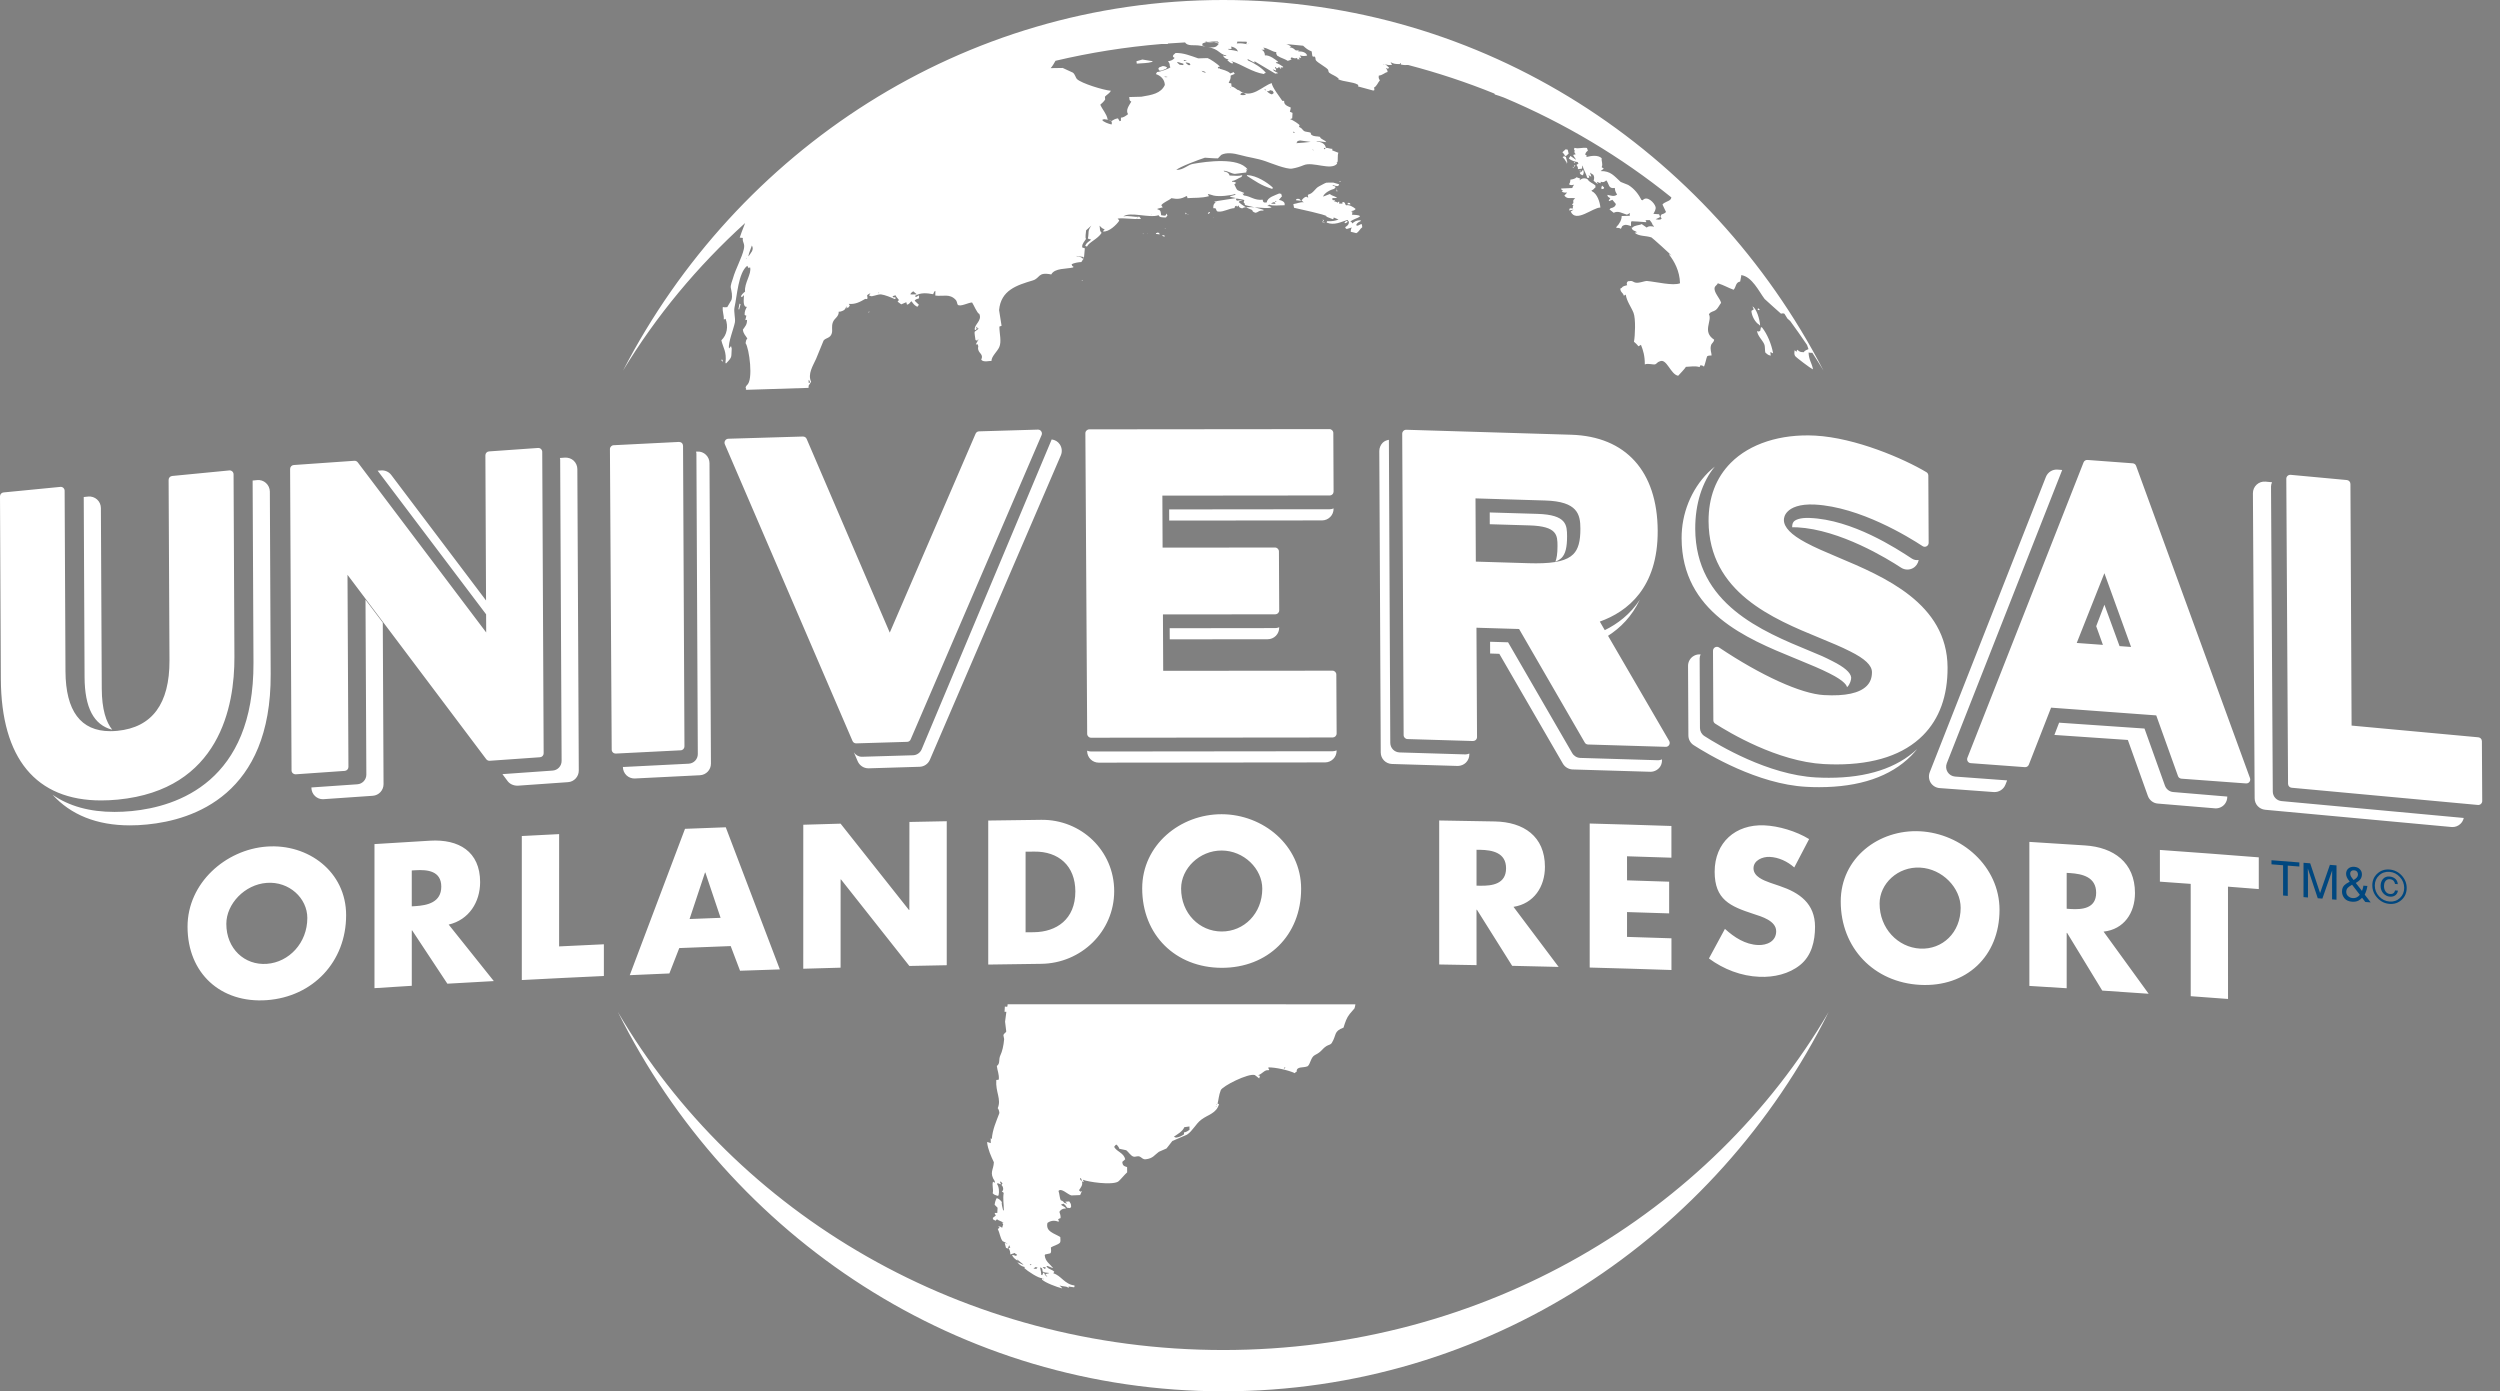 <svg width="115" height="64" viewBox="0 0 115 64" fill="none" xmlns="http://www.w3.org/2000/svg">
<rect x="0" y="0" width="115" height="64" fill="#808080" stroke="none"/>
<g id="Universal_Orlando_Resort_(Print) 1" clip-path="url(#clip0_248_3690)">
<g id="Group">
<path id="Vector" d="M72.239 7.173C72.322 7.231 72.408 7.289 72.49 7.346C72.49 7.341 72.489 7.335 72.489 7.327C72.449 7.269 72.409 7.21 72.37 7.149C72.408 7.095 72.38 7.101 72.444 7.111C72.457 7.103 72.47 7.098 72.481 7.092C72.421 7.018 72.408 7.01 72.436 6.929C72.399 6.867 72.395 6.856 72.432 6.801C72.619 6.859 72.803 6.768 73.001 6.807C73.014 6.848 73.028 6.89 73.042 6.932C72.974 6.978 72.938 7.026 72.917 7.114C73.011 7.153 72.973 7.114 72.979 7.222C73.2 7.166 73.506 7.116 73.678 7.278C73.657 7.422 73.746 7.537 73.677 7.69C73.709 7.713 73.741 7.736 73.775 7.758C73.725 7.797 73.677 7.832 73.627 7.87C74.094 7.861 74.242 8.088 74.552 8.369C74.666 8.415 74.782 8.46 74.897 8.507C75.194 8.685 75.388 8.959 75.505 9.196C75.525 9.201 75.545 9.207 75.562 9.213C75.761 8.972 76.106 9.331 76.155 9.515C76.186 9.632 76.094 9.761 76.056 9.838C76.142 9.843 76.23 9.85 76.318 9.856C76.331 9.891 76.345 9.927 76.359 9.962L76.342 9.999C76.122 10.122 75.981 10.132 75.693 10.128C75.706 10.158 75.72 10.187 75.734 10.217C75.715 10.218 75.697 10.217 75.678 10.218C75.658 10.208 75.057 10.175 75.056 10.177C75.004 10.214 75.034 10.333 75.028 10.397C74.929 10.376 74.818 10.319 74.724 10.353C74.583 10.392 74.614 10.45 74.561 10.526C74.462 10.47 74.451 10.487 74.352 10.482L74.351 10.444C74.496 10.298 74.603 10.105 74.596 9.938C74.722 9.933 74.847 9.929 74.972 9.925C74.963 9.856 74.96 9.861 74.984 9.799C74.936 9.824 74.889 9.849 74.838 9.876C74.615 9.807 74.428 9.679 74.231 9.789C74.167 9.738 74.103 9.687 74.037 9.634C74.056 9.615 74.074 9.596 74.091 9.577C74.213 9.557 74.31 9.501 74.33 9.384C74.277 9.32 74.224 9.254 74.17 9.191C74.121 9.211 74.071 9.23 74.021 9.251C74.015 9.239 74.009 9.227 74.001 9.216C74.026 9.184 74.05 9.154 74.074 9.122C74.001 9.059 73.962 9.084 73.936 8.963C74.093 8.987 74.247 9.069 74.388 8.948C74.328 8.853 74.291 8.799 74.281 8.645C73.975 8.703 74.024 8.448 73.89 8.296C73.803 8.369 73.755 8.403 73.629 8.359C73.629 8.383 73.63 8.407 73.631 8.431C73.573 8.409 73.516 8.386 73.458 8.365C73.46 8.371 73.458 8.377 73.46 8.383C73.473 8.407 73.487 8.431 73.5 8.455C73.493 8.455 73.488 8.455 73.481 8.455C73.422 8.409 73.365 8.362 73.305 8.316C73.342 8.208 73.34 8.129 73.294 8.044C73.242 8.01 73.191 7.976 73.138 7.941C73.161 8.001 73.181 8.06 73.202 8.12C73.196 8.12 73.19 8.122 73.183 8.122C73.145 8.099 73.106 8.076 73.067 8.054C73.082 8.083 73.095 8.113 73.11 8.142C73.104 8.156 73.097 8.168 73.091 8.18C73.067 8.182 73.04 8.183 73.016 8.183C72.955 7.965 72.843 7.83 72.805 7.626C72.798 7.626 72.792 7.626 72.785 7.627C72.785 7.64 72.785 7.651 72.786 7.665C72.782 7.695 72.776 7.725 72.771 7.757C72.709 7.765 72.647 7.772 72.582 7.782C72.595 7.677 72.564 7.678 72.517 7.583C72.549 7.564 72.581 7.545 72.61 7.525C72.598 7.502 72.584 7.477 72.57 7.454C72.47 7.448 72.264 7.384 72.165 7.287C72.217 7.203 72.204 7.248 72.239 7.173ZM72.114 6.885C72.081 6.88 72.049 6.873 72.018 6.869C71.969 6.914 71.919 6.959 71.87 7.004C71.923 7.066 71.96 7.087 71.972 7.147C71.99 7.159 72.01 7.17 72.029 7.182C72.072 7.142 72.114 7.105 72.158 7.066C72.143 7.006 72.128 6.945 72.114 6.885ZM71.952 7.185C71.929 7.199 71.903 7.211 71.878 7.225C71.947 7.292 71.99 7.345 72.039 7.439C72.058 7.445 72.077 7.449 72.096 7.455C72.075 7.375 72.052 7.297 72.03 7.218C72.003 7.207 71.979 7.195 71.952 7.185ZM72.457 7.476C72.432 7.465 72.405 7.454 72.382 7.442C72.4 7.466 72.421 7.49 72.441 7.513C72.446 7.501 72.452 7.489 72.457 7.476ZM72.099 7.492C72.097 7.486 72.097 7.479 72.097 7.474C72.078 7.475 72.059 7.475 72.041 7.476L72.042 7.513C72.059 7.506 72.079 7.499 72.099 7.492ZM72.427 7.661C72.433 7.661 72.439 7.66 72.446 7.66C72.451 7.641 72.457 7.622 72.463 7.605C72.449 7.605 72.438 7.605 72.425 7.606C72.42 7.611 72.414 7.619 72.406 7.626C72.406 7.631 72.406 7.637 72.406 7.643C72.415 7.65 72.421 7.654 72.427 7.661ZM72.35 7.665C72.352 7.683 72.351 7.701 72.353 7.72C72.366 7.719 72.379 7.719 72.391 7.719C72.365 7.664 72.391 7.696 72.35 7.665ZM72.803 8.066C72.851 8.018 72.877 7.88 72.813 7.809C72.769 7.883 72.758 7.908 72.666 7.944C72.699 8.046 72.725 8.02 72.803 8.066ZM72.68 7.834C72.674 7.839 72.668 7.846 72.661 7.852C72.661 7.857 72.662 7.864 72.662 7.87C72.675 7.875 72.688 7.88 72.702 7.887C72.707 7.88 72.713 7.873 72.719 7.868C72.706 7.855 72.693 7.845 72.68 7.834ZM71.895 8.778C71.876 8.787 71.858 8.795 71.837 8.802C71.914 8.87 71.983 8.86 72.088 8.857C72.026 8.927 72.016 8.939 71.96 8.999C72.114 9.188 72.236 9.071 72.461 9.126C72.335 9.215 72.375 9.215 72.375 9.341C72.292 9.424 72.3 9.394 72.378 9.453C72.329 9.542 72.34 9.485 72.362 9.588C72.311 9.586 72.262 9.584 72.211 9.584C72.198 9.617 72.186 9.649 72.175 9.681C72.245 9.669 72.313 9.655 72.385 9.642C72.341 9.672 72.297 9.701 72.253 9.731C72.493 10.272 73.269 9.542 73.618 9.547C73.597 9.301 73.476 8.913 73.228 8.796C73.221 8.785 73.216 8.773 73.208 8.761C73.328 8.722 73.316 8.663 73.392 8.623C73.392 8.592 73.389 8.563 73.389 8.532C73.251 8.407 73.135 8.409 73.018 8.237C72.876 8.172 72.765 8.204 72.658 8.293C72.669 8.25 72.663 8.272 72.694 8.217C72.637 8.197 72.579 8.176 72.521 8.153C72.468 8.214 72.368 8.247 72.24 8.263C72.225 8.386 72.232 8.389 72.172 8.474C72.243 8.529 72.313 8.522 72.401 8.494C72.369 8.59 72.333 8.566 72.33 8.649C72.159 8.655 71.987 8.662 71.814 8.671C71.829 8.781 71.851 8.709 71.895 8.778ZM73.658 8.648C73.665 8.666 73.671 8.684 73.68 8.701C73.711 8.694 73.744 8.687 73.773 8.679C73.779 8.662 73.785 8.643 73.79 8.625C73.757 8.596 73.725 8.566 73.692 8.537C73.682 8.574 73.669 8.61 73.658 8.648ZM80.91 14.927C80.922 14.939 80.934 14.954 80.946 14.968C80.953 14.968 80.958 14.968 80.966 14.968C80.948 14.693 80.805 14.197 80.613 14.094C80.633 14.14 80.652 14.185 80.673 14.23C80.635 14.253 80.598 14.275 80.565 14.299C80.574 14.536 80.749 14.84 80.91 14.927ZM80.892 14.187C80.878 14.193 80.866 14.198 80.855 14.203C80.855 14.222 80.856 14.24 80.857 14.259C80.888 14.263 80.918 14.264 80.948 14.265C80.922 14.209 80.936 14.223 80.892 14.187ZM81.562 16.247C81.484 15.814 81.288 15.362 81.059 15.069C81.041 15.062 81.024 15.055 81.004 15.047C80.993 15.103 80.983 15.159 80.971 15.216C80.891 15.259 80.916 15.261 80.826 15.227C80.843 15.441 81.068 15.643 81.15 15.822C81.212 15.958 81.168 16.129 81.214 16.23C81.293 16.275 81.308 16.338 81.455 16.359C81.447 16.307 81.44 16.255 81.433 16.202C81.479 16.208 81.487 16.215 81.545 16.247C81.55 16.247 81.557 16.248 81.562 16.247ZM39.937 14.386C39.957 14.372 39.98 14.359 40.002 14.347C39.991 14.344 39.98 14.338 39.968 14.333C39.959 14.351 39.947 14.368 39.937 14.386ZM58.24 4.157C58.24 4.152 58.241 4.146 58.241 4.14C58.209 4.114 58.218 4.118 58.157 4.107C58.188 4.15 58.174 4.139 58.24 4.157ZM34.066 13.993C34.05 13.985 34.035 13.975 34.019 13.967C34.002 14.048 33.986 14.128 33.97 14.208C33.975 14.22 33.981 14.229 33.985 14.239C33.99 14.239 33.995 14.237 34.001 14.237C34.024 14.157 34.045 14.074 34.066 13.993ZM49.757 12.92C49.776 12.921 49.791 12.92 49.809 12.921C49.797 12.909 49.787 12.897 49.776 12.886C49.768 12.898 49.764 12.909 49.757 12.92ZM55.942 2.142C55.978 2.11 56.011 2.078 56.046 2.046C56.047 2.031 56.048 2.014 56.047 1.999C55.886 1.959 55.762 1.913 55.543 1.916C55.47 1.942 55.395 1.968 55.321 1.995C55.316 2.021 55.309 2.047 55.303 2.074C55.303 2.08 55.303 2.085 55.302 2.09C55.423 2.151 55.784 2.228 55.942 2.142ZM60.4 6.915C60.406 6.915 60.412 6.915 60.417 6.915C60.417 6.91 60.417 6.905 60.418 6.9C60.401 6.888 60.384 6.876 60.367 6.864C60.378 6.881 60.389 6.898 60.4 6.915ZM58.773 2.577C58.767 2.566 58.761 2.555 58.755 2.545C58.75 2.554 58.744 2.565 58.739 2.576C58.75 2.575 58.761 2.577 58.773 2.577ZM60.905 10.268C60.916 10.259 60.929 10.247 60.94 10.236C60.93 10.237 60.917 10.235 60.907 10.235C60.906 10.246 60.906 10.257 60.905 10.268ZM62.647 10.318C62.562 10.293 62.55 10.369 62.409 10.389C62.403 10.367 62.397 10.345 62.392 10.322C62.441 10.255 62.494 10.208 62.579 10.18C62.585 10.169 62.59 10.158 62.597 10.147C62.59 10.142 62.585 10.135 62.58 10.13C62.365 10.143 62.323 10.185 62.204 10.279C62.193 10.256 62.181 10.233 62.17 10.21C62.126 10.201 62.16 10.225 62.118 10.191C62.236 10.086 62.482 10.025 62.529 9.977C62.541 9.965 62.553 9.954 62.563 9.944C62.493 9.876 62.313 9.89 62.187 9.876C62.229 9.771 62.197 9.847 62.172 9.707C62.271 9.69 62.308 9.674 62.361 9.614C62.249 9.518 62.07 9.409 61.918 9.444C61.85 9.374 61.906 9.335 61.799 9.288C61.751 9.31 61.8 9.32 61.749 9.301C61.738 9.351 61.73 9.33 61.764 9.369C61.731 9.367 61.696 9.366 61.662 9.365C61.564 9.369 61.601 9.373 61.611 9.28C61.528 9.289 61.558 9.271 61.543 9.325C61.481 9.29 61.442 9.268 61.373 9.269C61.385 9.253 61.397 9.236 61.408 9.219C61.343 9.189 61.385 9.2 61.322 9.216C61.311 9.204 61.3 9.192 61.288 9.181C61.288 9.16 61.288 9.137 61.288 9.114C61.356 9.111 61.425 9.109 61.493 9.107C61.493 9.102 61.492 9.097 61.493 9.091C61.392 9.014 61.277 9.017 61.171 8.925C61.068 8.965 60.965 9.006 60.861 9.045C60.912 8.876 61.205 8.725 61.377 8.684C61.399 8.657 61.421 8.631 61.445 8.603C61.397 8.567 61.397 8.557 61.309 8.547C61.309 8.542 61.308 8.536 61.308 8.529C61.308 8.524 61.308 8.519 61.308 8.513C61.398 8.542 61.458 8.566 61.548 8.558C61.559 8.546 61.569 8.537 61.581 8.525C61.587 8.51 61.594 8.492 61.599 8.477C61.508 8.451 61.417 8.424 61.327 8.398C61.224 8.399 61.122 8.399 61.019 8.402C60.953 8.416 60.774 8.523 60.678 8.571C60.493 8.661 60.418 8.897 60.18 8.95C60.15 9.014 60.152 9 60.178 9.067L60.179 9.083C60.111 9.071 60.128 9.083 60.093 9.045C59.985 9.073 59.931 9.145 59.871 9.221C59.905 9.25 59.938 9.279 59.973 9.308C59.836 9.28 59.656 9.366 59.493 9.388C59.504 9.444 59.517 9.5 59.526 9.558C59.809 9.63 60.952 9.859 61.044 9.956C61.021 9.955 60.998 9.955 60.976 9.953C61.09 9.998 61.204 10.042 61.318 10.086C61.344 10.054 61.341 10.064 61.352 10.004C61.426 10.035 61.5 10.066 61.573 10.098C61.434 10.151 61.282 10.191 61.044 10.174C61.038 10.196 61.031 10.217 61.026 10.24C61.387 10.379 61.675 10.21 61.983 10.117C62.006 10.146 62.027 10.175 62.051 10.205C62.047 10.347 61.965 10.394 61.879 10.448C61.903 10.516 61.894 10.499 61.947 10.535C62.027 10.511 62.107 10.486 62.186 10.463C62.15 10.524 62.138 10.549 62.134 10.662C62.226 10.686 62.299 10.697 62.389 10.725C62.518 10.662 62.552 10.532 62.664 10.452C62.659 10.407 62.652 10.362 62.647 10.318ZM59.668 9.146C59.655 9.151 59.644 9.156 59.633 9.161C59.627 9.178 59.621 9.194 59.615 9.21C59.695 9.219 59.773 9.227 59.853 9.237C59.824 9.208 59.798 9.178 59.767 9.15C59.735 9.148 59.7 9.147 59.668 9.146ZM61.633 8.329C61.628 8.344 61.622 8.361 61.616 8.377C61.676 8.349 61.637 8.389 61.668 8.33C61.657 8.329 61.646 8.328 61.633 8.329ZM61.461 8.72C61.472 8.711 61.483 8.7 61.496 8.689L61.461 8.687C61.461 8.699 61.461 8.71 61.461 8.72ZM61.495 8.806C61.507 8.8 61.517 8.796 61.528 8.79C61.528 8.785 61.528 8.78 61.529 8.774C61.5 8.767 61.472 8.76 61.444 8.753C61.461 8.771 61.477 8.789 61.495 8.806ZM54.534 9.777C54.524 9.834 54.521 9.817 54.55 9.862C54.561 9.851 54.574 9.84 54.586 9.83C54.569 9.811 54.55 9.794 54.534 9.777ZM52.559 10.734C52.57 10.745 52.582 10.756 52.594 10.768C52.6 10.768 52.605 10.768 52.61 10.768C52.58 10.733 52.611 10.755 52.559 10.734ZM54.636 9.88C54.647 9.869 54.658 9.858 54.67 9.848C54.659 9.847 54.648 9.847 54.637 9.847C54.636 9.858 54.636 9.87 54.636 9.88ZM55.662 9.757C55.645 9.756 55.628 9.756 55.611 9.755C55.593 9.777 55.576 9.799 55.558 9.819C55.571 9.826 55.582 9.832 55.593 9.837C55.639 9.801 55.637 9.824 55.662 9.757ZM53.582 10.851C53.547 10.823 53.55 10.825 53.481 10.815C53.475 10.827 53.468 10.838 53.464 10.849C53.492 10.861 53.519 10.872 53.548 10.883C53.553 10.885 53.56 10.884 53.565 10.884C53.571 10.873 53.577 10.862 53.582 10.851ZM60.839 10.097C60.849 10.121 60.86 10.143 60.873 10.166C60.884 10.156 60.895 10.145 60.907 10.134C60.884 10.123 60.86 10.11 60.839 10.097ZM62.002 9.331C61.996 9.353 61.992 9.374 61.985 9.397C62.032 9.398 62.078 9.401 62.122 9.403C62.095 9.327 62.101 9.336 62.002 9.331ZM60.821 10.215C60.838 10.221 60.854 10.227 60.872 10.233C60.884 10.229 60.894 10.223 60.906 10.218C60.883 10.206 60.861 10.193 60.838 10.182C60.832 10.193 60.827 10.204 60.821 10.215ZM52.765 10.721C52.795 10.736 52.77 10.736 52.799 10.721C52.788 10.721 52.777 10.72 52.765 10.721ZM53.261 10.696C53.232 10.707 53.202 10.717 53.174 10.728C53.175 10.738 53.175 10.749 53.174 10.761C53.231 10.767 53.288 10.773 53.343 10.781C53.345 10.775 53.344 10.77 53.344 10.763C53.31 10.712 53.33 10.719 53.261 10.696ZM62.257 9.762C62.247 9.75 62.234 9.739 62.222 9.727C62.218 9.743 62.212 9.76 62.206 9.776C62.223 9.772 62.24 9.767 62.257 9.762ZM61.982 10.218C61.983 10.2 61.982 10.184 61.983 10.167C61.965 10.167 61.947 10.166 61.932 10.165C61.908 10.18 61.885 10.196 61.863 10.213C61.857 10.229 61.85 10.246 61.846 10.262C61.862 10.263 61.879 10.264 61.897 10.264C61.925 10.249 61.953 10.234 61.982 10.218ZM33.199 16.535C33.194 16.547 33.188 16.56 33.182 16.572C33.198 16.591 33.215 16.612 33.23 16.632C33.235 16.63 33.24 16.63 33.246 16.629C33.238 16.547 33.249 16.562 33.199 16.535ZM55.814 9.993C55.843 10.01 55.819 10.01 55.846 9.995C55.836 9.994 55.825 9.994 55.814 9.993ZM53.621 10.487C53.61 10.488 53.599 10.486 53.588 10.487C53.587 10.498 53.587 10.509 53.585 10.52C53.598 10.51 53.609 10.498 53.621 10.487ZM57.355 8.085C57.736 8.326 58.003 8.53 58.509 8.686C58.52 8.681 58.531 8.675 58.544 8.671C58.544 8.655 58.544 8.638 58.544 8.621C58.278 8.387 57.821 8.08 57.372 8.053C57.366 8.064 57.361 8.075 57.355 8.085ZM56.614 4.014C56.603 4.014 56.592 4.013 56.58 4.014C56.581 4.024 56.579 4.035 56.58 4.046C56.591 4.034 56.603 4.025 56.614 4.014ZM57.611 9.701C57.651 9.752 57.678 9.762 57.748 9.788C57.903 9.762 57.88 9.677 58.107 9.686C58.112 9.681 58.119 9.675 58.125 9.669L58.126 9.653C58.012 9.603 57.307 9.443 57.307 9.443C57.244 9.407 57.269 9.44 57.255 9.358C57.175 9.284 57.212 9.312 57.24 9.208C57.223 9.201 57.206 9.195 57.188 9.189C57.127 9.214 57.064 9.24 57 9.265C56.993 9.277 56.988 9.287 56.982 9.298C57.163 9.458 57.325 9.553 57.577 9.65C57.63 9.684 57.601 9.652 57.611 9.701ZM55.476 3.337C55.43 3.294 55.35 3.269 55.273 3.256C55.308 3.306 55.352 3.314 55.408 3.337C55.43 3.337 55.454 3.338 55.476 3.337ZM58.291 4.19C58.291 4.195 58.289 4.201 58.29 4.207C58.34 4.266 58.42 4.32 58.508 4.342C58.536 4.321 58.565 4.299 58.593 4.279C58.578 4.246 58.561 4.213 58.544 4.18C58.499 4.169 58.454 4.156 58.411 4.144C58.391 4.203 58.407 4.195 58.291 4.19ZM59.523 6.108C59.529 6.109 59.534 6.109 59.539 6.109C59.546 6.098 59.552 6.088 59.558 6.076C59.529 6.071 59.502 6.064 59.473 6.058C59.503 6.117 59.463 6.077 59.523 6.108ZM57.083 4.297C57.074 4.312 57.061 4.328 57.05 4.345C57.109 4.391 57.202 4.378 57.287 4.365C57.293 4.355 57.299 4.344 57.304 4.333C57.278 4.316 57.248 4.299 57.221 4.282C57.192 4.277 57.165 4.271 57.136 4.265C57.119 4.276 57.102 4.286 57.083 4.297ZM54.672 2.996C54.694 2.997 54.718 2.996 54.741 2.997C54.745 2.986 54.751 2.975 54.758 2.965C54.741 2.943 54.725 2.921 54.708 2.901C54.652 2.889 54.595 2.878 54.539 2.868C54.57 2.943 54.614 2.951 54.672 2.996ZM56.105 3.152C56.105 3.146 56.107 3.141 56.107 3.136C56.089 3.135 56.073 3.135 56.055 3.134C56.056 3.145 56.055 3.156 56.055 3.167C56.073 3.163 56.089 3.156 56.105 3.152ZM52.277 2.817C52.282 2.855 52.286 2.891 52.291 2.927C52.544 2.902 52.782 2.914 53.002 2.847C53.009 2.837 53.015 2.827 53.02 2.816C52.864 2.79 52.707 2.763 52.55 2.738C52.459 2.764 52.368 2.79 52.277 2.817ZM50.7 5.514C50.746 5.612 51.002 5.695 51.117 5.723L51.134 5.724C51.155 5.653 51.142 5.622 51.12 5.562C51.036 5.513 50.918 5.494 50.784 5.482C50.757 5.492 50.727 5.503 50.7 5.514ZM54.266 2.978C54.317 2.983 54.368 2.989 54.418 2.994C54.424 2.988 54.429 2.984 54.436 2.979C54.435 2.963 54.436 2.947 54.438 2.93C54.347 2.904 54.257 2.877 54.169 2.85C54.163 2.861 54.158 2.871 54.15 2.882C54.189 2.914 54.228 2.945 54.266 2.978ZM54.458 2.755C54.458 2.772 54.458 2.787 54.457 2.804C54.496 2.804 54.535 2.804 54.576 2.804C54.576 2.798 54.575 2.793 54.575 2.787C54.535 2.777 54.498 2.766 54.458 2.755ZM53.486 3.039C53.43 3.059 53.373 3.082 53.317 3.103C53.306 3.123 53.293 3.145 53.282 3.165L53.329 3.245C53.456 3.269 53.521 3.197 53.636 3.166C53.653 3.145 53.672 3.125 53.689 3.103C53.629 3.065 53.593 3.043 53.486 3.039ZM53.695 3.549C53.695 3.544 53.695 3.539 53.694 3.534C53.65 3.529 53.604 3.522 53.56 3.517C53.572 3.527 53.582 3.537 53.593 3.549C53.627 3.549 53.66 3.549 53.695 3.549ZM28.66 17.047C33.903 6.909 44.3 0.002 56.27 0C68.24 0.001 78.637 6.908 83.881 17.048C83.715 16.772 83.542 16.499 83.367 16.228C83.317 16.229 83.222 16.232 83.195 16.212C83.203 16.56 83.349 16.703 83.397 16.985C83.39 16.985 83.385 16.985 83.379 16.983C83.297 16.952 82.607 16.434 82.573 16.373C82.526 16.296 82.54 16.207 82.548 16.122C82.554 16.122 82.56 16.123 82.568 16.122C82.592 16.143 82.616 16.164 82.642 16.184C82.652 16.115 82.647 16.126 82.677 16.089C82.79 16.179 82.792 16.198 82.974 16.201C83.026 16.108 83.135 16.09 83.191 16.06C83.168 15.989 83.146 15.929 83.123 15.867C82.871 15.495 82.614 15.127 82.349 14.766C82.307 14.731 82.267 14.694 82.221 14.653C82.178 14.581 82.132 14.508 82.088 14.437C82.019 14.39 81.939 14.437 81.922 14.426C81.895 14.41 81.172 13.752 81.172 13.752C80.911 13.409 80.6 12.726 80.095 12.654C80.096 12.666 80.096 12.679 80.097 12.692C80.082 12.778 80.066 12.864 80.048 12.951C79.827 12.986 79.864 13.211 79.746 13.329C79.491 13.238 79.308 13.12 79.021 13.03C78.987 13.11 78.899 13.15 78.878 13.215C78.807 13.438 79.132 13.73 79.17 13.932C79.105 14.012 79.019 14.188 78.938 14.25C78.801 14.355 78.71 14.31 78.61 14.455C78.776 14.759 78.28 15.255 78.852 15.626C78.826 15.768 78.74 15.775 78.707 15.884C78.652 16.077 78.734 16.24 78.734 16.351C78.614 16.352 78.59 16.358 78.528 16.39C78.483 16.503 78.443 16.736 78.384 16.864C78.324 16.824 78.321 16.811 78.217 16.803C78.204 16.831 78.194 16.86 78.18 16.886C77.971 16.823 77.802 16.865 77.548 16.875C77.523 16.946 77.261 17.211 77.196 17.285C76.847 17.229 76.668 16.468 76.352 16.621C76.242 16.649 76.209 16.732 76.146 16.756C76.05 16.794 75.83 16.697 75.661 16.763C75.664 16.369 75.584 16.111 75.484 15.862C75.447 15.885 75.409 15.908 75.371 15.93C75.297 15.845 75.251 15.791 75.162 15.72C75.215 15.454 75.249 14.658 75.142 14.39C75.023 14.094 74.834 13.873 74.784 13.55C74.73 13.587 74.742 13.586 74.692 13.598C74.661 13.454 74.549 13.47 74.533 13.279C74.559 13.263 74.583 13.248 74.608 13.234C74.644 13.161 74.756 13.145 74.851 13.117C74.801 13.028 74.853 12.91 74.958 12.933C75.085 12.901 75.118 12.966 75.204 12.994C75.376 13.049 75.656 12.914 75.767 12.926C76.195 12.965 76.961 13.159 77.281 13.03C77.265 12.451 77.01 12.01 76.778 11.71C76.784 11.704 76.791 11.699 76.796 11.692C76.828 11.716 76.861 11.742 76.892 11.767C76.881 11.721 75.983 10.923 75.968 10.922C75.686 10.829 75.4 10.882 75.194 10.706C75.23 10.697 75.268 10.689 75.305 10.683C75.203 10.603 75.088 10.626 75.053 10.47C75.066 10.47 75.079 10.469 75.092 10.469C75.189 10.353 75.398 10.376 75.518 10.307C75.594 10.361 75.67 10.414 75.748 10.468C75.85 10.383 75.933 10.406 76.083 10.425C76.083 10.418 76.083 10.413 76.083 10.406C76.062 10.388 76.044 10.37 76.025 10.351C75.961 10.159 75.815 10.071 75.71 9.919C75.715 9.913 75.721 9.907 75.728 9.902C75.898 9.954 76.158 10.15 76.388 10.094C76.407 10.076 76.424 10.058 76.442 10.039C76.348 9.981 76.392 9.924 76.435 9.86C76.537 9.836 76.577 9.809 76.637 9.752C76.582 9.637 76.528 9.523 76.474 9.409C76.554 9.296 76.741 9.274 76.838 9.18C76.863 9.153 76.877 9.12 76.883 9.081C74.576 7.221 71.984 5.667 69.177 4.487C69.016 4.428 68.871 4.376 68.764 4.347C68.757 4.333 68.749 4.319 68.742 4.304C67.461 3.785 66.136 3.346 64.777 2.99C64.671 2.998 64.563 2.996 64.441 2.968C64.437 2.957 64.431 2.945 64.425 2.934C64.431 2.926 64.437 2.916 64.442 2.907C64.43 2.904 64.419 2.902 64.405 2.898C64.402 2.915 64.396 2.933 64.391 2.949C64.194 2.946 64.114 2.94 63.986 2.869C63.98 2.874 63.975 2.88 63.97 2.884C63.99 2.912 64.014 2.941 64.037 2.97C64.025 2.975 64.014 2.98 64.002 2.985C63.899 3.002 63.806 2.985 63.714 2.959L63.715 2.974C63.725 2.976 63.739 2.975 63.749 2.976C63.8 3.023 63.849 3.068 63.899 3.115C63.883 3.131 63.867 3.147 63.849 3.163C63.781 3.141 63.793 3.129 63.749 3.159C63.824 3.199 63.81 3.221 63.83 3.312C63.675 3.349 63.614 3.454 63.425 3.479C63.407 3.598 63.427 3.61 63.474 3.697C63.375 3.805 63.341 3.954 63.2 4.035C63.225 4.087 63.231 4.089 63.216 4.151C63.2 4.156 63.183 4.161 63.167 4.165C62.933 4.101 62.703 4.038 62.472 3.976C62.476 3.909 62.501 3.934 62.456 3.892C62.233 3.759 61.826 3.77 61.56 3.647C61.569 3.6 61.606 3.621 61.56 3.598C61.444 3.493 61.286 3.446 61.156 3.354C61.093 3.312 61.113 3.239 61.09 3.205C61.004 3.09 60.633 2.902 60.535 2.78C60.493 2.729 60.544 2.675 60.469 2.598C60.409 2.607 60.41 2.62 60.368 2.579C60.357 2.509 60.347 2.438 60.337 2.365C60.163 2.299 60.08 2.229 59.943 2.103C59.686 2.076 59.428 2.05 59.169 2.028C59.259 2.055 59.352 2.108 59.393 2.149C59.331 2.163 59.357 2.147 59.325 2.181C59.504 2.188 59.552 2.292 59.609 2.318C59.666 2.318 59.723 2.319 59.779 2.321C59.741 2.345 59.706 2.322 59.727 2.369C59.898 2.354 60.088 2.412 60.13 2.556C60.006 2.582 59.943 2.588 59.792 2.549C59.814 2.582 59.838 2.615 59.859 2.649C59.843 2.654 59.825 2.658 59.808 2.664C59.745 2.647 59.795 2.632 59.74 2.662C59.756 2.684 59.774 2.707 59.791 2.73C59.75 2.728 59.711 2.726 59.672 2.725C59.672 2.704 59.673 2.683 59.674 2.661C59.587 2.707 59.507 2.675 59.419 2.639C59.377 2.669 59.392 2.648 59.367 2.702C59.385 2.714 59.401 2.726 59.418 2.737C59.338 2.745 59.343 2.781 59.231 2.797C59.08 2.68 58.644 2.619 58.712 2.397C58.518 2.389 58.327 2.208 58.106 2.191C58.128 2.213 58.151 2.236 58.173 2.257C58.167 2.267 58.161 2.278 58.155 2.289C58.111 2.288 58.065 2.288 58.019 2.287C58.134 2.32 58.19 2.452 58.185 2.549C58.397 2.519 58.697 2.759 58.79 2.837C58.79 2.842 58.79 2.848 58.79 2.853C58.755 2.858 58.722 2.862 58.688 2.867C58.694 2.878 58.697 2.89 58.703 2.9C58.839 2.939 58.924 3.006 59.023 3.069C59.024 3.079 59.023 3.091 59.023 3.103C58.983 3.102 58.944 3.1 58.905 3.099C58.916 3.121 58.927 3.144 58.937 3.164C58.931 3.165 58.926 3.165 58.92 3.165C58.865 3.131 58.862 3.13 58.837 3.065C58.792 3.125 58.819 3.132 58.717 3.144C58.696 3.094 58.706 3.108 58.666 3.078C58.662 3.088 58.655 3.099 58.649 3.111C58.69 3.172 58.705 3.183 58.699 3.242C58.693 3.242 58.688 3.241 58.683 3.241C58.638 3.223 58.591 3.206 58.546 3.189C58.614 3.298 58.672 3.288 58.782 3.357C58.782 3.363 58.781 3.368 58.781 3.374C58.771 3.373 58.759 3.373 58.749 3.372C58.72 3.377 58.692 3.383 58.663 3.387C58.36 3.209 58.008 2.995 57.706 2.816C57.706 2.838 57.705 2.86 57.705 2.882C57.598 2.824 57.493 2.769 57.386 2.712C57.392 2.735 57.396 2.757 57.402 2.778C57.671 2.888 58.06 3.127 58.224 3.346C58.222 3.351 58.222 3.356 58.222 3.361C58.145 3.371 58.181 3.332 58.154 3.408C57.592 3.321 57.146 2.973 56.655 2.816C56.655 2.822 56.655 2.826 56.655 2.832C56.714 2.863 56.7 2.845 56.724 2.913C56.7 2.913 56.678 2.912 56.654 2.913C56.56 2.871 56.52 2.828 56.454 2.764C56.476 2.754 56.499 2.744 56.523 2.733C56.374 2.712 56.308 2.656 56.254 2.553C56.333 2.573 56.362 2.596 56.424 2.555C56.167 2.514 56.105 2.365 55.872 2.259C55.641 2.155 55.359 2.126 55.149 2.093C54.939 2.061 54.621 2.134 54.514 1.951C54.246 1.965 53.979 1.982 53.713 2.002C53.718 2.009 53.724 2.016 53.731 2.024C53.627 2.028 53.527 2.028 53.43 2.024C51.765 2.162 50.135 2.423 48.553 2.796C48.484 2.915 48.419 3.041 48.33 3.134C48.34 3.134 48.351 3.134 48.363 3.134C48.536 3.13 48.712 3.128 48.885 3.126C49.041 3.198 49.196 3.27 49.352 3.341C49.457 3.419 49.474 3.572 49.545 3.641C49.748 3.835 50.755 4.146 51.103 4.176C51.027 4.306 50.923 4.344 50.826 4.448C50.83 4.489 50.834 4.532 50.838 4.576C50.777 4.676 50.698 4.74 50.613 4.817C50.727 5.069 50.899 5.225 50.953 5.492C51.008 5.519 51.064 5.546 51.119 5.574C51.215 5.517 51.288 5.462 51.428 5.444C51.456 5.519 51.488 5.512 51.494 5.574C51.516 5.568 51.539 5.563 51.561 5.558C51.562 5.51 51.563 5.46 51.564 5.411C51.679 5.413 51.798 5.323 51.89 5.252C51.764 5.056 51.948 4.846 52.04 4.672C51.938 4.636 51.959 4.542 51.944 4.463H51.977C52.151 4.459 52.328 4.453 52.503 4.449C52.994 4.366 53.4 4.302 53.583 3.908C53.57 3.641 53.386 3.48 53.171 3.408C53.189 3.377 53.206 3.345 53.225 3.312C53.381 3.309 53.787 3.151 53.84 3.093C53.766 2.996 53.862 2.978 53.727 2.819C53.872 2.795 53.962 2.756 54.035 2.663C53.978 2.639 53.985 2.64 53.953 2.597C53.959 2.576 53.965 2.555 53.97 2.533C54.006 2.501 54.041 2.47 54.076 2.438C54.436 2.426 54.764 2.564 55.119 2.685C55.259 2.681 55.4 2.676 55.542 2.672C55.706 2.73 55.978 2.932 56.109 3.05C56.109 3.054 56.109 3.06 56.109 3.065C56.047 3.075 56.058 3.071 56.024 3.096C56.025 3.101 56.025 3.107 56.023 3.112C56.029 3.123 56.034 3.135 56.04 3.145C56.238 3.2 56.486 3.256 56.594 3.379C56.646 3.358 56.698 3.338 56.749 3.318C56.764 3.345 56.781 3.371 56.798 3.399C56.736 3.425 56.671 3.451 56.61 3.477C56.621 3.657 56.569 3.678 56.519 3.817C56.558 3.822 56.598 3.828 56.637 3.834C56.643 3.883 56.648 3.931 56.652 3.981C56.83 4.011 56.894 4.155 56.988 4.148C57.553 4.605 58.087 3.937 58.504 3.823C58.495 3.987 58.887 4.482 58.986 4.638C59.014 4.639 59.042 4.639 59.072 4.641C59.051 4.821 59.22 4.882 59.374 4.945C59.37 5.05 59.325 5.135 59.337 5.14C59.378 5.157 59.417 5.175 59.456 5.193C59.443 5.32 59.451 5.418 59.436 5.456C59.377 5.459 59.399 5.444 59.349 5.488C59.476 5.512 59.776 5.731 59.79 5.765C59.728 5.816 59.751 5.777 59.773 5.848C59.887 5.892 59.898 5.953 59.975 6.019C60.042 6.077 60.229 6.063 60.297 6.113C60.302 6.167 60.285 6.173 60.348 6.215C60.46 6.289 60.585 6.26 60.721 6.295C60.742 6.41 60.931 6.424 61.009 6.539C60.862 6.522 60.714 6.505 60.567 6.488C60.567 6.493 60.567 6.499 60.566 6.505C60.778 6.531 60.957 6.603 60.991 6.803C61.108 6.796 61.121 6.838 61.296 6.849C61.28 6.905 61.282 6.87 61.279 6.915C61.376 6.952 61.471 6.989 61.568 7.028C61.51 7.121 61.563 7.392 61.514 7.474C61.504 7.467 61.49 7.463 61.48 7.456C61.511 7.532 61.519 7.482 61.496 7.541C61.213 7.851 60.389 7.425 59.979 7.595C59.803 7.667 59.625 7.725 59.431 7.756C59.18 7.797 58.447 7.498 58.206 7.414C57.811 7.278 57.443 7.242 57.049 7.131C56.75 7.047 56.41 7.002 56.178 7.124C56.127 7.178 56.075 7.231 56.024 7.285C55.989 7.295 55.427 7.254 55.427 7.254C55.15 7.341 54.254 7.677 54.108 7.818C54.45 7.82 54.625 7.581 54.878 7.538C55.509 7.425 56.967 7.226 57.383 7.785C57.383 7.791 57.383 7.796 57.382 7.801C57.359 7.795 57.337 7.79 57.315 7.782C57.336 7.843 57.385 7.848 57.33 7.882C57.33 7.9 57.33 7.916 57.33 7.933C57.153 7.954 56.977 7.976 56.8 7.999C56.6 7.973 56.519 7.873 56.29 7.852C56.296 7.863 56.302 7.873 56.307 7.886C56.439 7.91 56.527 7.952 56.56 8.074C56.815 8.08 56.965 8.11 57.142 8.059C57.14 8.064 57.141 8.07 57.141 8.076C57.13 8.097 57.116 8.119 57.105 8.141C56.937 8.203 56.857 8.298 56.675 8.326C56.676 8.339 56.677 8.349 56.675 8.36C56.767 8.363 56.817 8.373 56.864 8.415C56.835 8.435 56.807 8.456 56.778 8.478C56.822 8.555 56.875 8.715 56.929 8.749C57.03 8.79 57.133 8.833 57.235 8.875C57.229 8.885 57.223 8.896 57.218 8.908C57.194 8.906 57.172 8.905 57.149 8.904C57.172 8.933 57.194 8.962 57.217 8.991C57.545 9.029 57.696 9.227 58.086 9.187C58.095 9.325 58.154 9.327 58.274 9.31C58.288 9.074 58.671 8.982 58.842 8.899C58.876 8.906 58.909 8.912 58.944 8.92C58.943 8.993 58.936 8.961 58.977 9.02C58.931 9.074 58.885 9.128 58.84 9.182L58.84 9.198C58.955 9.209 59.108 9.294 59.094 9.392C59.094 9.409 59.094 9.425 59.093 9.442C58.811 9.439 58.585 9.486 58.375 9.414C58.345 9.46 58.335 9.45 58.29 9.477C58.397 9.481 58.444 9.496 58.494 9.551C58.483 9.552 58.472 9.551 58.461 9.55C58.194 9.627 57.29 9.436 57.143 9.587C57.046 9.555 56.994 9.556 56.974 9.449C56.95 9.469 56.927 9.49 56.905 9.512C56.894 9.495 56.882 9.478 56.87 9.462C56.786 9.492 56.818 9.505 56.784 9.573C56.522 9.591 56.301 9.748 56.063 9.734C55.937 9.731 55.978 9.675 55.912 9.58C55.877 9.579 55.844 9.579 55.811 9.577C55.809 9.403 55.834 9.397 55.916 9.299C55.938 9.288 55.961 9.277 55.983 9.267C55.945 9.277 55.903 9.288 55.863 9.297C55.869 9.286 55.874 9.275 55.88 9.264C56.206 9.213 56.532 9.162 56.858 9.112C56.766 9.092 56.675 9.073 56.584 9.053C56.588 9.042 56.595 9.031 56.602 9.02C56.681 9 56.763 8.981 56.842 8.961C56.831 8.949 56.819 8.938 56.807 8.927C56.591 8.997 56.09 9.053 55.833 8.997C55.775 8.985 55.602 8.92 55.56 8.924C55.576 8.957 55.594 8.991 55.61 9.024C55.262 9.12 54.951 9.09 54.619 9.115C54.619 9.052 54.625 9.069 54.585 9.016C54.323 9.161 54.153 9.169 53.884 9.116C53.777 9.219 53.535 9.294 53.419 9.437C53.442 9.471 53.464 9.506 53.486 9.539C53.406 9.558 53.326 9.58 53.246 9.6C53.247 9.611 53.247 9.621 53.246 9.634C53.426 9.659 53.387 9.799 53.414 9.901C53.46 9.908 53.503 9.914 53.55 9.92C53.647 9.921 53.61 9.914 53.653 9.822C53.669 9.851 53.688 9.879 53.704 9.907C53.682 9.94 53.659 9.972 53.634 10.005C53.435 9.999 53.341 10.004 53.295 9.898C52.892 10.05 51.973 9.718 51.672 9.958C51.922 9.897 52.151 10.001 52.407 9.967C52.434 10.001 52.463 10.033 52.489 10.067C52.156 10.103 51.722 10.014 51.416 10.054C51.421 10.066 51.427 10.076 51.433 10.089C51.484 10.12 51.461 10.091 51.483 10.155C51.362 10.339 51.006 10.682 50.744 10.647C50.745 10.641 50.745 10.635 50.744 10.628C50.768 10.601 50.79 10.575 50.815 10.547C50.687 10.514 50.656 10.452 50.578 10.38C50.613 10.535 50.566 10.6 50.675 10.711C50.498 10.997 50.099 11.133 50.005 11.339C49.943 11.329 49.953 11.333 49.92 11.306C49.925 11.295 49.931 11.284 49.937 11.273C49.996 11.146 50.099 11.111 50.194 11.024C50.144 11.007 50.093 10.99 50.042 10.975C50.107 10.654 50.011 10.652 50.203 10.378C50.121 10.449 50.042 10.521 49.962 10.593C49.954 10.677 49.909 10.95 49.957 10.991C49.901 11.065 49.779 11.236 49.784 11.305C49.788 11.379 49.75 11.35 49.8 11.389C49.835 11.401 49.867 11.411 49.902 11.422C49.891 11.599 49.856 11.948 49.844 11.954C49.844 11.91 49.845 11.866 49.845 11.822C49.739 11.804 49.631 11.788 49.524 11.772C49.524 11.777 49.522 11.783 49.523 11.788C49.652 11.797 49.773 11.838 49.827 11.921C49.799 11.966 49.769 12.009 49.741 12.055C49.64 12.053 49.381 12.099 49.297 12.155C49.297 12.16 49.297 12.166 49.297 12.171C49.33 12.251 49.314 12.228 49.382 12.271C49.376 12.282 49.37 12.293 49.364 12.303C49.053 12.38 48.518 12.323 48.358 12.625C47.728 12.496 47.855 12.796 47.509 12.9C46.778 13.119 46.041 13.344 45.958 14.265C45.996 14.506 46.034 14.747 46.072 14.987C46.037 14.999 46.004 15.011 45.971 15.023C45.971 15.347 46.081 15.706 45.966 15.968C45.874 16.173 45.606 16.393 45.608 16.602C45.533 16.592 45.232 16.682 45.137 16.546C45.263 16.27 44.996 16.272 44.988 16.01C45.014 15.919 44.995 15.884 44.954 15.825C44.911 15.844 44.927 15.851 44.888 15.844C44.935 15.76 44.942 15.722 45.005 15.638C45.001 15.626 44.995 15.616 44.99 15.604C44.979 15.627 44.966 15.65 44.955 15.674C44.929 15.662 44.899 15.652 44.873 15.641C44.859 15.487 44.811 15.322 44.84 15.255C44.903 15.207 44.964 15.161 45.026 15.115C44.934 15.105 44.977 15.123 44.942 15.033C44.931 15.039 44.919 15.044 44.909 15.05C44.93 15.129 44.94 15.124 44.874 15.186C44.863 15.181 44.853 15.176 44.84 15.171C44.798 14.925 45.189 14.761 45.049 14.441C44.951 14.421 44.79 14.018 44.716 13.914C44.541 13.918 44.181 14.123 44.059 14.021C44.027 13.99 44.03 13.864 43.961 13.792C43.68 13.495 43.403 13.642 43.025 13.597C43.025 13.524 43.027 13.452 43.027 13.379C43.011 13.392 42.993 13.403 42.976 13.415C42.959 13.456 42.943 13.495 42.925 13.534C42.659 13.485 42.35 13.443 42.09 13.612C42.102 13.627 42.114 13.643 42.125 13.66C42.13 13.66 42.135 13.66 42.141 13.659C42.184 13.634 42.23 13.61 42.274 13.586C42.277 13.678 42.285 13.677 42.257 13.736C42.161 13.753 42.121 13.771 42.074 13.829C42.084 13.841 42.094 13.852 42.105 13.862C42.16 13.915 42.215 13.968 42.27 14.02C42.248 14.049 42.225 14.079 42.203 14.108C42.198 14.108 42.193 14.108 42.188 14.109C42.17 14.099 42.154 14.088 42.137 14.078C42.043 14.031 41.99 13.93 41.923 13.855C41.849 13.922 41.839 13.988 41.721 14.017C41.71 13.979 41.7 13.941 41.69 13.902C41.611 13.935 41.534 13.967 41.456 14C41.402 13.96 41.346 13.918 41.29 13.877C41.302 13.86 41.313 13.842 41.324 13.825C41.335 13.818 41.347 13.812 41.357 13.806C41.303 13.737 41.208 13.638 41.193 13.582C41.149 13.595 41.105 13.61 41.062 13.624C41.065 13.64 41.071 13.658 41.076 13.673C41.116 13.675 41.154 13.68 41.193 13.682C41.192 13.704 41.193 13.726 41.193 13.749C41.175 13.75 41.159 13.752 41.143 13.752C41.026 13.692 40.687 13.559 40.531 13.543C40.372 13.526 40.106 13.671 40.034 13.613C40.012 13.604 39.99 13.594 39.969 13.584C39.992 13.561 40.013 13.537 40.035 13.512C40.031 13.507 40.024 13.502 40.02 13.497C39.962 13.525 39.922 13.541 39.886 13.591C39.897 13.673 39.953 13.789 39.803 13.748C39.548 13.897 39.335 14.007 39.044 13.978C39.06 14.005 39.077 14.031 39.092 14.057C39.071 14.088 39.047 14.116 39.026 14.147C38.98 14.137 39.01 14.152 38.927 14.189C38.95 14.132 38.948 14.155 38.944 14.086C38.927 14.116 38.911 14.145 38.894 14.175C38.873 14.268 38.688 14.348 38.581 14.338C38.589 14.574 38.389 14.63 38.316 14.815C38.236 15.019 38.306 15.168 38.265 15.324C38.2 15.565 37.993 15.531 37.886 15.663C37.77 15.943 37.656 16.225 37.54 16.507C37.395 16.828 37.144 17.203 37.311 17.562C37.272 17.622 37.234 17.681 37.197 17.742C37.192 17.761 37.191 17.796 37.193 17.842C36.228 17.871 35.263 17.899 34.3 17.933C34.307 17.925 34.316 17.917 34.326 17.904C34.284 17.799 34.288 17.821 34.358 17.715C34.666 17.495 34.461 16.005 34.296 15.785C34.317 15.683 34.312 15.642 34.378 15.571C34.29 15.421 34.199 15.368 34.172 15.164C34.279 15.007 34.366 14.94 34.363 14.714C34.337 14.718 34.31 14.722 34.284 14.725C34.3 14.657 34.316 14.586 34.333 14.518C34.273 14.507 34.286 14.51 34.252 14.479C34.251 14.301 34.295 14.243 34.35 14.128C34.339 14.118 34.329 14.109 34.318 14.099C34.267 14.107 34.295 14.132 34.27 14.089C34.173 13.992 34.222 13.674 34.224 13.573C34.191 13.607 34.159 13.638 34.127 13.671C34.112 13.658 34.096 13.644 34.08 13.629C34.138 13.529 34.179 13.487 34.273 13.415C34.227 13.027 34.589 12.588 34.503 12.293C34.48 12.307 34.46 12.321 34.438 12.335C34.416 12.299 34.395 12.262 34.374 12.226C33.961 12.541 33.904 13.626 33.79 14.126C33.741 14.34 33.839 14.652 33.805 14.831C33.753 15.105 33.49 15.759 33.532 16.02C33.537 16.018 33.542 16.018 33.547 16.017C33.574 15.984 33.6 15.953 33.627 15.919C33.638 15.959 33.648 15.995 33.659 16.033C33.627 16.439 33.706 16.399 33.403 16.714C33.393 16.711 33.382 16.706 33.371 16.703L33.372 16.686C33.436 16.177 33.258 15.99 33.182 15.654C33.445 15.406 33.51 15.015 33.375 14.662C33.326 14.691 33.345 14.689 33.294 14.692C33.309 14.492 33.225 14.354 33.248 14.127C33.253 14.126 33.258 14.125 33.263 14.124C33.348 14.15 33.377 14.126 33.454 14.127C33.52 14.016 33.584 13.906 33.648 13.795C33.705 13.599 33.648 13.393 33.617 13.244C33.592 13.126 33.688 12.899 33.715 12.808C33.838 12.361 34.127 11.866 34.217 11.457C34.279 11.175 34.14 11.174 34.171 10.945C34.123 10.939 34.074 10.934 34.027 10.931C34.03 10.905 34.172 10.52 34.276 10.259C32.078 12.251 30.182 14.535 28.66 17.047ZM52.283 10.048C52.313 10.038 52.342 10.028 52.37 10.017C52.354 10.016 52.336 10.015 52.319 10.016C52.308 10.022 52.297 10.027 52.284 10.032C52.284 10.038 52.285 10.043 52.283 10.048ZM58.649 9.292C58.699 9.285 58.733 9.309 58.702 9.261C58.69 9.26 58.679 9.259 58.667 9.26C58.66 9.271 58.655 9.282 58.649 9.292ZM58.462 9.369C58.53 9.37 58.598 9.373 58.665 9.376C58.665 9.37 58.666 9.365 58.666 9.359C58.66 9.343 58.654 9.326 58.649 9.309C58.621 9.309 58.592 9.306 58.565 9.305C58.531 9.326 58.495 9.347 58.462 9.369ZM56.873 9.129C56.868 9.151 56.862 9.173 56.856 9.195C56.872 9.207 56.89 9.218 56.907 9.23C57.01 9.218 57.113 9.204 57.216 9.19C57.1 9.17 56.986 9.149 56.873 9.129ZM60.921 6.868C60.939 6.857 60.955 6.847 60.972 6.837C60.972 6.832 60.972 6.827 60.972 6.82C60.949 6.813 60.928 6.808 60.904 6.801C60.904 6.852 60.888 6.825 60.921 6.868ZM59.627 6.587C59.864 6.577 60.087 6.545 60.292 6.528C60.13 6.506 59.964 6.483 59.801 6.461C59.76 6.471 59.721 6.481 59.681 6.49C59.666 6.599 59.662 6.524 59.627 6.587ZM52.935 9.91C52.959 9.875 52.966 9.901 52.953 9.86C52.946 9.876 52.941 9.893 52.935 9.91ZM34.343 11.862C34.333 11.879 34.321 11.898 34.31 11.917C34.361 11.879 34.335 11.896 34.343 11.862ZM34.587 11.292C34.527 11.481 34.456 11.608 34.424 11.784C34.429 11.782 34.435 11.782 34.44 11.781C34.517 11.649 34.705 11.503 34.587 11.292ZM37.198 17.472C37.197 17.518 37.196 17.562 37.197 17.608C37.218 17.606 37.239 17.604 37.261 17.602L37.262 17.584C37.241 17.529 37.24 17.502 37.198 17.472ZM40.434 13.433C40.422 13.456 40.411 13.48 40.399 13.502C40.432 13.465 40.446 13.477 40.434 13.433ZM42.159 13.525C42.108 13.483 42.059 13.44 42.008 13.399C41.95 13.451 41.906 13.458 41.875 13.54C41.986 13.554 42.057 13.536 42.157 13.542C42.157 13.536 42.159 13.531 42.159 13.525ZM63.681 2.973C63.651 2.94 63.682 2.963 63.63 2.939C63.66 2.974 63.631 2.951 63.681 2.973ZM56.064 1.957C56.048 1.94 56.03 1.923 56.013 1.906C55.811 1.908 55.61 1.911 55.41 1.916C55.442 1.923 55.474 1.93 55.507 1.936C55.676 1.965 55.876 1.919 56.064 1.973C56.064 1.968 56.064 1.962 56.064 1.957ZM56.952 2.368C56.941 2.352 56.931 2.336 56.92 2.319C56.877 2.222 56.751 2.168 56.636 2.139C56.641 2.176 56.645 2.213 56.65 2.251C56.6 2.252 56.549 2.25 56.498 2.249C56.504 2.26 56.509 2.272 56.514 2.282C56.682 2.305 56.823 2.324 56.952 2.368ZM57.467 2.004C57.449 1.994 57.434 1.982 57.417 1.971C57.446 2.005 57.418 1.982 57.467 2.004ZM57.302 1.918C57.172 1.913 57.044 1.914 56.914 1.912C56.919 1.938 56.913 1.957 56.891 1.997C57.113 1.982 57.18 2.001 57.381 2.035C57.359 2.02 57.337 2.003 57.315 1.986C57.379 1.946 57.36 1.991 57.349 1.923C57.33 1.922 57.316 1.919 57.302 1.918ZM56.269 62.101C44.281 62.1 33.842 55.822 28.422 46.55C33.584 56.921 44.117 64 56.27 64C68.424 64 78.956 56.921 84.119 46.55C78.698 55.822 68.26 62.1 56.269 62.101ZM62.349 46.198C62.34 46.258 62.328 46.319 62.307 46.385C62.233 46.469 62.16 46.554 62.088 46.64C61.942 46.821 61.881 47.017 61.802 47.271C61.337 47.443 61.49 47.607 61.264 47.972C61.203 48.069 61.107 48.059 61.011 48.123C60.788 48.273 60.807 48.373 60.489 48.531C60.294 48.627 60.282 48.944 60.153 49.046C59.956 49.137 59.631 49.033 59.647 49.298C59.59 49.321 59.595 49.32 59.563 49.366C59.264 49.224 58.664 49.095 58.346 49.1C58.345 49.116 58.346 49.133 58.346 49.15C58.4 49.203 58.397 49.183 58.346 49.235C58.192 49.184 58.042 49.416 57.889 49.453C57.889 49.458 57.89 49.465 57.89 49.47C57.913 49.475 57.935 49.482 57.958 49.487C57.947 49.528 57.935 49.567 57.924 49.608C57.857 49.556 57.789 49.504 57.722 49.452C57.416 49.359 56.227 49.964 56.155 50.149C56.064 50.38 56.053 50.601 56.008 50.769C56.029 50.776 56.053 50.781 56.075 50.788C55.956 51.224 55.565 51.268 55.254 51.508C55.004 51.699 54.867 52.019 54.601 52.195C54.377 52.292 54.152 52.389 53.928 52.486C53.839 52.6 53.749 52.714 53.66 52.829C53.543 52.881 53.426 52.933 53.308 52.983C53.104 53.128 53.046 53.286 52.705 53.327C52.569 53.343 52.517 53.242 52.434 53.206C52.322 53.156 52.248 53.227 52.147 53.206C52.02 53.179 51.904 52.98 51.807 52.911C51.701 52.888 51.593 52.865 51.487 52.842C51.462 52.745 51.413 52.725 51.366 52.653C51.351 52.659 51.334 52.664 51.316 52.67C51.295 52.699 51.274 52.728 51.25 52.757C51.385 52.995 51.69 53.023 51.76 53.327C51.716 53.366 51.67 53.406 51.626 53.446C51.639 53.627 51.706 53.639 51.847 53.688C51.849 53.767 51.849 53.849 51.849 53.928C51.752 54.006 51.499 54.319 51.431 54.356C51.134 54.527 50.058 54.37 49.814 54.269C49.827 54.304 49.838 54.338 49.85 54.373L49.833 54.374C49.809 54.361 49.788 54.349 49.764 54.338C49.831 54.5 49.712 54.632 49.633 54.75C49.656 54.774 49.68 54.797 49.701 54.82C49.724 54.807 49.746 54.796 49.768 54.784C49.742 54.848 49.714 54.91 49.687 54.973C49.551 54.979 49.418 54.984 49.282 54.99C49.109 54.944 48.818 54.627 48.691 54.784C48.739 54.913 48.74 55.112 48.798 55.214C48.913 55.247 48.914 55.288 48.965 55.334C49.005 55.345 49.044 55.356 49.084 55.367L49.084 55.351C49.055 55.328 49.029 55.305 48.999 55.281C49.06 55.277 49.122 55.27 49.184 55.264C49.196 55.281 49.207 55.298 49.218 55.315C49.261 55.371 49.27 55.415 49.271 55.521C49.253 55.538 49.236 55.556 49.22 55.573C49.175 55.568 49.13 55.562 49.085 55.556C49.031 55.466 49.001 55.427 48.917 55.368C48.877 55.384 48.837 55.401 48.797 55.419C48.811 55.425 48.821 55.431 48.831 55.436C48.895 55.495 48.992 55.507 49.035 55.59C48.866 55.594 48.802 55.642 48.732 55.744C48.765 55.84 48.796 55.932 48.786 56.034C48.716 56.06 48.699 56.049 48.669 56.12C48.721 56.152 48.695 56.123 48.721 56.188L48.652 56.188C48.483 56.122 48.308 56.16 48.182 56.256C48.092 56.666 48.497 56.725 48.774 56.906C48.785 57.014 48.787 57.121 48.76 57.16C48.673 57.262 48.448 57.308 48.341 57.382C48.35 57.509 48.371 57.605 48.309 57.655C48.231 57.672 48.152 57.689 48.075 57.706C48.068 57.717 48.063 57.729 48.057 57.739C48.079 58.026 48.295 58.143 48.431 58.317C48.431 58.323 48.431 58.328 48.431 58.334C48.346 58.3 48.263 58.265 48.178 58.232C48.161 58.243 48.145 58.254 48.129 58.266C48.14 58.271 48.15 58.277 48.161 58.283C48.255 58.397 48.392 58.388 48.499 58.504C48.483 58.526 48.465 58.549 48.45 58.571C48.815 58.675 48.963 59.075 49.426 59.131C49.427 59.146 49.426 59.163 49.427 59.181C49.421 59.192 49.416 59.203 49.411 59.214L49.394 59.215C49.314 59.203 49.236 59.192 49.157 59.18C49.159 59.203 49.159 59.226 49.157 59.248C49.122 59.216 49.085 59.2 49.05 59.189C49.044 59.186 49.043 59.182 49.039 59.18C49.039 59.184 49.039 59.184 49.039 59.186C48.953 59.165 48.859 59.171 48.737 59.131C48.777 59.169 48.815 59.208 48.856 59.248L48.855 59.265C48.606 59.203 48.091 59.011 47.929 58.859C47.952 58.807 47.941 58.858 47.945 58.793C47.795 58.824 47.252 58.462 47.119 58.333C47.142 58.287 47.131 58.329 47.136 58.282C47.005 58.252 46.913 58.206 46.797 58.062C46.888 58.102 46.978 58.141 47.068 58.181C47.069 58.175 47.068 58.17 47.069 58.163C46.972 58.086 46.876 58.006 46.781 57.927C46.792 57.95 46.804 57.972 46.815 57.995C46.709 57.932 46.622 57.863 46.561 57.757C46.566 57.745 46.572 57.733 46.577 57.723C46.634 57.739 46.689 57.756 46.746 57.774C46.757 57.751 46.769 57.728 46.78 57.706C46.709 57.684 46.72 57.677 46.677 57.637C46.612 57.66 46.543 57.683 46.476 57.706C46.469 57.564 46.457 57.515 46.39 57.417C46.395 57.411 46.402 57.405 46.406 57.4L46.473 57.399C46.457 57.359 46.44 57.32 46.423 57.28C46.401 57.33 46.38 57.382 46.357 57.434C46.329 57.422 46.301 57.41 46.274 57.4C46.256 57.331 46.238 57.263 46.221 57.194C46.221 57.189 46.221 57.184 46.222 57.177C46.267 57.189 46.312 57.201 46.356 57.211C46.278 57.173 46.198 57.132 46.12 57.092C46.008 56.95 45.984 56.698 45.898 56.531C45.925 56.514 45.954 56.496 45.981 56.479C45.965 56.463 45.947 56.444 45.93 56.427L45.929 56.411C46.029 56.419 46.039 56.439 46.099 56.479C46.116 56.422 46.131 56.366 46.148 56.308C46.115 56.273 46.121 56.295 46.097 56.241C46.119 56.245 46.142 56.251 46.165 56.257C46.092 56.179 45.941 56.155 45.86 56.086C45.837 56.109 45.815 56.133 45.793 56.154C45.754 56.132 45.715 56.109 45.675 56.086C45.675 56.064 45.675 56.041 45.673 56.019C45.719 55.984 45.764 55.95 45.807 55.916C45.79 55.882 45.774 55.848 45.756 55.814L45.758 55.796H45.875C45.88 55.717 45.885 55.636 45.889 55.557C45.844 55.512 45.798 55.467 45.753 55.419C45.767 55.304 45.8 55.19 45.852 55.111C45.964 55.154 46.026 55.211 46.09 55.3C46.052 55.326 46.118 55.583 46.143 55.676L46.176 55.677C46.177 55.367 46.125 55.162 46.17 54.872C46.141 54.848 46.114 54.825 46.084 54.803C46.19 54.761 46.147 54.569 46.065 54.511C46.081 54.489 46.097 54.465 46.116 54.442C46.086 54.407 46.059 54.374 46.03 54.339C46.02 54.362 46.009 54.385 45.998 54.408C46.063 54.415 46.022 54.401 46.031 54.477L46.014 54.476C45.975 54.46 45.936 54.442 45.896 54.425C45.885 54.436 45.873 54.449 45.862 54.46C45.956 54.598 45.973 54.813 45.934 54.99C45.918 54.996 45.902 55.002 45.884 55.009C45.789 54.976 45.723 54.959 45.664 54.89C45.711 54.697 45.621 54.52 45.678 54.357C45.704 54.375 45.733 54.391 45.761 54.409C45.76 54.386 45.762 54.363 45.761 54.34C45.493 53.933 45.704 53.826 45.718 53.463C45.591 53.198 45.44 52.862 45.407 52.55C45.412 52.545 45.416 52.54 45.424 52.533C45.473 52.551 45.523 52.568 45.575 52.584C45.574 52.51 45.574 52.434 45.572 52.359C45.59 52.372 45.607 52.382 45.623 52.395C45.656 51.953 45.825 51.596 45.965 51.219C45.988 51.156 45.922 50.99 45.895 50.977C46.074 50.556 45.788 50.248 45.829 49.677C45.907 49.674 45.876 49.679 45.946 49.659C45.963 49.399 45.883 49.277 45.854 49.034C46.022 48.922 45.924 48.737 46.016 48.547C46.101 48.373 46.165 48.106 46.191 47.798C46.18 47.74 46.168 47.683 46.157 47.624C46.171 47.535 46.267 47.511 46.288 47.449C46.27 47.299 46.252 47.147 46.233 46.996C46.253 46.845 46.273 46.694 46.293 46.543C46.265 46.543 46.237 46.542 46.209 46.543C46.215 46.462 46.218 46.38 46.224 46.299C46.313 46.311 46.274 46.324 46.341 46.299C46.341 46.264 46.347 46.232 46.351 46.197L62.349 46.198ZM47.456 58.181C47.432 58.169 47.411 58.158 47.387 58.148C47.381 58.153 47.377 58.158 47.37 58.163C47.381 58.175 47.392 58.187 47.405 58.198C47.421 58.193 47.438 58.187 47.456 58.181ZM47.724 58.3H47.69C47.673 58.294 47.656 58.288 47.64 58.283C47.606 58.306 47.574 58.329 47.539 58.351C47.644 58.366 47.686 58.395 47.724 58.3ZM48.013 58.825L47.98 58.826C47.986 58.837 47.992 58.849 47.995 58.859C48.002 58.848 48.007 58.836 48.013 58.825ZM47.959 58.487C47.943 58.374 47.962 58.333 47.842 58.3C47.868 58.426 47.903 58.564 47.894 58.639C47.91 58.644 47.928 58.651 47.944 58.656C47.961 58.616 47.978 58.577 47.995 58.538C48.005 58.542 48.016 58.549 48.029 58.554C48.058 58.636 48.106 58.704 48.181 58.741C48.152 58.701 48.123 58.661 48.096 58.623L48.096 58.605C48.147 58.594 48.197 58.582 48.248 58.571L48.247 58.554C48.112 58.541 48.052 58.544 47.959 58.487ZM48.01 58.283C47.993 58.288 47.977 58.294 47.96 58.3C47.971 58.306 47.982 58.311 47.994 58.317C48.01 58.334 48.028 58.351 48.044 58.368C48.065 58.357 48.089 58.345 48.11 58.334C48.105 58.322 48.099 58.311 48.095 58.3C48.065 58.295 48.039 58.289 48.01 58.283ZM49.765 54.322C49.764 54.316 49.764 54.31 49.764 54.304C49.734 54.242 49.761 54.219 49.679 54.185C49.695 54.27 49.689 54.29 49.765 54.322ZM54.717 51.972C54.717 51.92 54.716 51.867 54.715 51.817C54.638 51.828 54.558 51.838 54.48 51.85C54.391 52.056 54.18 52.161 54.011 52.28C54.011 52.286 54.011 52.29 54.01 52.297C54.038 52.309 54.067 52.319 54.096 52.332C54.255 52.312 54.366 52.247 54.465 52.178C54.465 52.149 54.465 52.121 54.464 52.091C54.573 52.079 54.642 52.022 54.717 51.972ZM55.957 50.891C55.952 50.885 55.946 50.878 55.941 50.873C55.934 50.891 55.928 50.907 55.923 50.925C55.935 50.914 55.946 50.901 55.957 50.891ZM55.989 50.787L55.973 50.786C55.967 50.804 55.962 50.821 55.957 50.84C55.99 50.807 55.968 50.839 55.989 50.787ZM59.139 49.105C59.117 49.105 59.094 49.104 59.072 49.105C59.067 49.128 59.061 49.15 59.055 49.173C59.083 49.149 59.112 49.127 59.139 49.105ZM26.39 21.191C26.285 21.094 26.142 21.043 25.99 21.05L25.754 21.067C25.759 21.091 25.769 21.112 25.768 21.137L25.834 35.003C25.835 35.237 25.653 35.432 25.42 35.447L23.111 35.61L23.351 35.931C23.455 36.068 23.619 36.142 23.811 36.142L26.13 35.979C26.408 35.961 26.625 35.725 26.624 35.446L26.558 21.579C26.558 21.433 26.496 21.292 26.39 21.191ZM12.235 22.218C12.124 22.116 11.974 22.068 11.83 22.084L11.621 22.105L11.66 30.486C11.686 35.944 8.165 37.104 6.061 37.309C5.789 37.334 5.523 37.349 5.27 37.348C4.12 37.349 3.17 37.081 2.419 36.559C3.257 37.48 4.45 37.967 5.973 37.967C6.229 37.968 6.499 37.954 6.773 37.926C8.905 37.718 12.478 36.545 12.451 31.016L12.413 22.611C12.411 22.462 12.347 22.319 12.235 22.218ZM16.813 27.587L16.852 35.63C16.854 35.864 16.674 36.059 16.441 36.077L14.325 36.223L14.324 36.235C14.325 36.381 14.386 36.523 14.494 36.622C14.592 36.714 14.721 36.765 14.856 36.764L17.149 36.606C17.427 36.586 17.644 36.352 17.643 36.072L17.608 28.641L16.813 27.587ZM53.805 28.898L53.808 29.41L58.314 29.405C58.453 29.406 58.591 29.348 58.69 29.248C58.789 29.147 58.843 29.013 58.843 28.871L58.844 28.854C58.786 28.878 58.726 28.892 58.664 28.892L53.805 28.898ZM70.72 23.638L68.528 23.573L68.529 24.114L70.367 24.169C71.641 24.208 71.642 24.629 71.645 25.114C71.647 25.478 71.604 25.696 71.549 25.836C71.668 25.788 71.766 25.73 71.836 25.659C72.01 25.482 72.086 25.178 72.085 24.672C72.081 24.161 72.078 23.679 70.72 23.638ZM82.497 24.014C82.447 24.085 82.44 24.179 82.44 24.254C82.513 24.252 82.589 24.253 82.673 24.257C84.652 24.365 86.829 25.705 87.45 26.113C87.614 26.22 87.823 26.229 87.996 26.134C88.138 26.056 88.231 25.916 88.259 25.759C88.151 25.778 88.039 25.757 87.943 25.693C87.256 25.242 85.214 23.898 83.238 23.826C82.8 23.808 82.568 23.912 82.497 24.014ZM61.192 23.78C61.291 23.682 61.346 23.543 61.345 23.402L61.346 23.387C61.289 23.411 61.229 23.425 61.167 23.425L53.781 23.433L53.783 23.946L60.815 23.939C60.957 23.938 61.09 23.882 61.192 23.78ZM5.163 33.568C4.882 33.218 4.685 32.639 4.681 31.673L4.641 23.369C4.64 23.22 4.578 23.076 4.465 22.975C4.354 22.876 4.204 22.826 4.059 22.841L3.852 22.863L3.89 31.143C3.896 32.556 4.313 33.348 5.163 33.568ZM83.531 35.762C81.331 35.643 79.049 34.275 78.404 33.859C78.275 33.778 78.2 33.638 78.198 33.486L78.184 30.288C78.184 30.222 78.201 30.161 78.229 30.103C78.126 30.094 78.022 30.112 77.929 30.163C77.756 30.255 77.649 30.435 77.65 30.632L77.666 33.833C77.667 34.013 77.757 34.18 77.909 34.277C78.561 34.696 80.858 36.074 83.079 36.193C83.284 36.205 83.483 36.211 83.68 36.21C85.537 36.209 86.961 35.725 87.912 34.768C88.011 34.669 88.101 34.563 88.189 34.456C87.258 35.33 85.894 35.778 84.126 35.778C83.932 35.778 83.734 35.773 83.531 35.762ZM82.54 30.272L82.785 30.373C83.284 30.578 83.758 30.773 84.152 30.974C84.9 31.345 84.958 31.564 84.961 31.612C84.97 31.603 84.98 31.593 84.991 31.583C85.098 31.475 85.163 31.254 85.154 31.163C85.13 30.939 84.842 30.688 84.296 30.414C83.908 30.217 83.773 30.155 83.263 29.948C81.04 29.032 77.996 27.779 77.981 24.33C77.975 23.182 78.303 22.156 78.882 21.464C78.773 21.553 78.667 21.642 78.57 21.739C77.792 22.525 77.346 23.629 77.354 24.77C77.369 28.156 80.358 29.378 82.54 30.272ZM89.589 35.514C89.515 35.395 89.501 35.244 89.551 35.115L94.861 21.619L94.647 21.602C94.415 21.584 94.2 21.718 94.111 21.939L88.767 35.526C88.708 35.682 88.723 35.862 88.811 36.004C88.901 36.147 89.056 36.24 89.223 36.252L91.719 36.435C91.948 36.447 92.163 36.314 92.249 36.097L92.328 35.898L89.932 35.722C89.792 35.711 89.663 35.633 89.589 35.514ZM104.548 36.41L104.467 22.378C104.467 22.309 104.486 22.244 104.514 22.184L104.216 22.155C104.064 22.14 103.916 22.192 103.806 22.293C103.695 22.395 103.633 22.539 103.634 22.689L103.714 36.722C103.714 36.997 103.922 37.222 104.196 37.249L112.755 38.041L112.815 38.044C112.949 38.044 113.077 37.994 113.174 37.903C113.255 37.83 113.309 37.731 113.333 37.626L104.951 36.85C104.721 36.829 104.55 36.641 104.548 36.41ZM99.588 36.142L98.647 33.513L94.719 33.243L94.502 33.807L97.881 34.038L98.802 36.614C98.874 36.811 99.055 36.951 99.259 36.964L101.886 37.183L101.926 37.186C102.093 37.185 102.252 37.106 102.35 36.973C102.423 36.877 102.456 36.76 102.455 36.642L99.97 36.434C99.799 36.421 99.649 36.306 99.588 36.142ZM32.472 20.919C32.366 20.818 32.231 20.764 32.08 20.773L32.017 20.776C32.022 20.804 32.035 20.831 32.035 20.86L32.099 34.684C32.101 34.921 31.917 35.117 31.68 35.13L28.684 35.281L28.669 35.279C28.664 35.279 28.658 35.277 28.652 35.277L28.653 35.281C28.654 35.426 28.715 35.566 28.817 35.664C28.917 35.759 29.047 35.81 29.184 35.811L32.198 35.661C32.483 35.645 32.704 35.411 32.703 35.126L32.637 21.303C32.637 21.158 32.576 21.019 32.472 20.919ZM61.305 34.557L50.189 34.569C50.125 34.569 50.064 34.555 50.009 34.532L50.009 34.551C50.01 34.845 50.249 35.082 50.539 35.082H50.541L60.953 35.071C61.095 35.07 61.228 35.015 61.33 34.913C61.43 34.813 61.485 34.676 61.484 34.535L61.483 34.519C61.428 34.543 61.367 34.556 61.305 34.557ZM48.378 20.214L42.395 34.472C42.327 34.631 42.172 34.737 42.001 34.742L39.654 34.811H39.645C39.495 34.811 39.36 34.732 39.279 34.61L39.455 35.02C39.54 35.215 39.731 35.343 39.944 35.342L39.954 35.343L42.303 35.272C42.509 35.266 42.692 35.14 42.774 34.951L48.798 20.948C48.87 20.782 48.852 20.59 48.749 20.439C48.663 20.311 48.535 20.236 48.378 20.214ZM67.416 34.703L64.383 34.612C64.143 34.605 63.954 34.412 63.953 34.171L63.889 20.231C63.785 20.249 63.684 20.288 63.606 20.364C63.506 20.465 63.448 20.603 63.448 20.746L63.514 34.615C63.516 34.902 63.742 35.133 64.029 35.143L67.067 35.234C67.207 35.228 67.335 35.175 67.43 35.083C67.532 34.984 67.591 34.844 67.59 34.699V34.663C67.536 34.686 67.478 34.701 67.416 34.703ZM76.271 34.971L72.69 34.864C72.537 34.858 72.398 34.775 72.322 34.643L69.372 29.546L68.544 29.521L68.546 30.061L68.969 30.076L71.894 35.13C71.986 35.287 72.157 35.388 72.337 35.395L75.919 35.502H75.924C76.111 35.502 76.288 35.401 76.382 35.243C76.438 35.148 76.458 35.038 76.45 34.931C76.396 34.955 76.338 34.971 76.276 34.971H76.271V34.971ZM5.421 36.782C10.111 36.324 10.793 32.476 10.783 30.224L10.744 21.818C10.744 21.767 10.722 21.72 10.685 21.685C10.646 21.651 10.596 21.634 10.547 21.64L7.919 21.895C7.826 21.904 7.756 21.982 7.756 22.075L7.796 30.38C7.804 32.372 6.999 33.461 5.401 33.618C5.287 33.629 5.178 33.634 5.072 33.634C3.714 33.634 3.021 32.707 3.012 30.879L2.973 22.575C2.973 22.524 2.951 22.477 2.914 22.441C2.876 22.408 2.826 22.391 2.776 22.397L0.163 22.652C0.07 22.661 -0.001 22.738 -0 22.832L0.039 31.236C0.057 34.889 1.653 36.82 4.654 36.82C4.9 36.82 5.157 36.807 5.421 36.782ZM25.008 34.652L24.943 20.786C24.943 20.736 24.922 20.689 24.884 20.653C24.849 20.62 24.801 20.604 24.752 20.606L22.495 20.765C22.401 20.77 22.327 20.85 22.328 20.944L22.358 27.622L17.999 21.85C17.892 21.706 17.717 21.627 17.539 21.64L17.371 21.651L22.361 28.259L22.365 29.093L16.456 21.267C16.418 21.218 16.36 21.192 16.299 21.196L13.513 21.391C13.418 21.397 13.345 21.476 13.345 21.572L13.411 35.439C13.411 35.489 13.433 35.537 13.469 35.57C13.502 35.601 13.546 35.618 13.59 35.618C13.595 35.618 13.599 35.618 13.603 35.618L15.86 35.461C15.955 35.453 16.029 35.374 16.028 35.279L15.985 26.441L22.368 34.924C22.404 34.972 22.463 34.998 22.524 34.996L24.841 34.833C24.935 34.826 25.009 34.747 25.008 34.652ZM31.485 34.333L31.42 20.509C31.419 20.46 31.4 20.412 31.365 20.378C31.329 20.345 31.281 20.328 31.232 20.329L28.227 20.48C28.131 20.485 28.056 20.564 28.057 20.661L28.138 34.484C28.139 34.534 28.158 34.581 28.195 34.614C28.228 34.647 28.272 34.664 28.318 34.664C28.321 34.664 28.323 34.664 28.327 34.664L31.315 34.514C31.411 34.509 31.485 34.429 31.485 34.333ZM39.382 34.195C39.382 34.195 39.384 34.195 39.387 34.195L41.73 34.125C41.799 34.124 41.862 34.081 41.889 34.017L47.914 20.013C47.938 19.957 47.932 19.891 47.896 19.841C47.863 19.79 47.813 19.762 47.744 19.762L45.037 19.842C44.968 19.843 44.905 19.885 44.877 19.951L40.929 29.101L37.106 20.19C37.076 20.122 37.018 20.082 36.935 20.08L33.502 20.182C33.443 20.184 33.388 20.215 33.357 20.266C33.324 20.315 33.319 20.379 33.342 20.434L39.216 34.086C39.244 34.152 39.31 34.195 39.382 34.195ZM76.782 34.083C76.815 34.14 76.815 34.212 76.781 34.267C76.749 34.322 76.69 34.355 76.627 34.354C76.625 34.354 76.623 34.354 76.622 34.354L73.049 34.247C72.987 34.246 72.93 34.212 72.9 34.158L69.878 28.934L67.917 28.875L67.943 33.907C67.943 33.954 67.923 34.002 67.888 34.035C67.853 34.07 67.804 34.085 67.757 34.087L64.742 33.997C64.645 33.993 64.568 33.913 64.567 33.817L64.502 19.949C64.502 19.902 64.522 19.856 64.557 19.821C64.591 19.786 64.636 19.769 64.687 19.769L72.274 19.998C74.79 20.075 76.24 21.683 76.254 24.413C76.267 27.042 74.861 28.139 73.591 28.593L73.819 28.987C74.403 28.701 74.992 28.261 75.432 27.585C75.07 28.356 74.536 28.884 73.97 29.247L76.782 34.083ZM72.698 24.318C72.697 23.66 72.57 23.067 71.079 23.023L67.873 22.926L67.888 25.834L70.336 25.908C70.447 25.91 70.554 25.912 70.654 25.913C71.555 25.914 72.084 25.783 72.372 25.493C72.601 25.262 72.7 24.901 72.698 24.318ZM84.545 25.634C83.994 25.401 83.474 25.182 83.067 24.96C82.391 24.598 82.06 24.257 82.059 23.919C82.059 23.838 82.081 23.68 82.234 23.528C82.393 23.365 82.757 23.171 83.489 23.21C85.556 23.321 87.8 24.702 88.439 25.122C88.494 25.159 88.566 25.162 88.623 25.13C88.683 25.098 88.718 25.037 88.718 24.97L88.703 21.874C88.702 21.81 88.67 21.752 88.615 21.72C87.576 21.099 85.356 20.139 83.495 20.038C81.905 19.955 80.495 20.407 79.616 21.291C78.934 21.979 78.59 22.883 78.594 23.977C78.612 27.25 81.561 28.464 83.715 29.349C84.224 29.56 84.705 29.757 85.105 29.962C85.79 30.302 86.109 30.607 86.11 30.919C86.111 31.182 86.032 31.39 85.87 31.552C85.542 31.883 84.891 32.03 83.901 31.974C82.858 31.918 81.01 31.079 79.077 29.784C79.022 29.747 78.951 29.744 78.893 29.775C78.835 29.807 78.798 29.867 78.798 29.935L78.814 33.133C78.814 33.195 78.844 33.251 78.896 33.285C79.529 33.692 81.76 35.031 83.896 35.147C84.094 35.155 84.287 35.163 84.477 35.163C86.24 35.162 87.579 34.71 88.46 33.823C89.214 33.062 89.595 32.012 89.588 30.7C89.573 27.754 86.668 26.528 84.545 25.634ZM103.501 35.795C103.522 35.852 103.511 35.917 103.475 35.966C103.44 36.013 103.388 36.038 103.332 36.037C103.328 36.038 103.324 36.038 103.319 36.038L100.344 35.819C100.272 35.812 100.211 35.767 100.188 35.7L99.187 32.908L94.35 32.552L93.326 35.175C93.297 35.248 93.228 35.294 93.145 35.289L90.653 35.105C90.596 35.101 90.546 35.071 90.515 35.022C90.485 34.973 90.479 34.913 90.5 34.859L95.843 21.272C95.871 21.198 95.942 21.152 96.024 21.158L98.103 21.312C98.176 21.316 98.236 21.362 98.261 21.43L103.501 35.795ZM98.029 29.76L96.802 26.367L95.53 29.576L96.734 29.664L96.425 28.805L96.803 27.817L97.499 29.721L98.029 29.76ZM114.167 34.095C114.167 34.002 114.097 33.925 114.005 33.916L108.173 33.377L108.12 22.262C108.119 22.169 108.049 22.091 107.957 22.082L105.367 21.842C105.316 21.838 105.266 21.856 105.227 21.89C105.19 21.924 105.17 21.973 105.17 22.024L105.25 36.056C105.251 36.15 105.321 36.227 105.413 36.236L113.985 37.028C113.99 37.028 113.996 37.028 114.001 37.03C114.046 37.029 114.09 37.013 114.122 36.981C114.16 36.947 114.182 36.899 114.182 36.848L114.167 34.095ZM61.292 30.851L53.507 30.858L53.495 28.264L58.665 28.259C58.71 28.258 58.757 28.239 58.791 28.206C58.825 28.171 58.844 28.125 58.844 28.078L58.831 25.366C58.83 25.265 58.75 25.186 58.65 25.186L53.479 25.191L53.469 22.799L61.167 22.791C61.215 22.791 61.259 22.772 61.292 22.738C61.328 22.704 61.345 22.657 61.345 22.61L61.333 19.918C61.333 19.818 61.252 19.739 61.153 19.739H61.152L50.106 19.75C50.059 19.75 50.014 19.77 49.98 19.804C49.946 19.837 49.926 19.884 49.927 19.931L50.01 33.756C50.009 33.855 50.091 33.936 50.189 33.935H50.19L61.306 33.924C61.352 33.923 61.398 33.904 61.432 33.87C61.465 33.836 61.485 33.79 61.485 33.742L61.471 31.029C61.471 30.93 61.391 30.85 61.292 30.851ZM15.922 42.099C15.923 44.243 14.392 45.853 12.274 46.007C10.156 46.159 8.626 44.772 8.627 42.627C8.626 40.624 10.375 39.079 12.274 38.942C14.173 38.804 15.923 40.095 15.922 42.099ZM14.137 42.228C14.137 41.314 13.298 40.536 12.274 40.612C11.25 40.686 10.411 41.584 10.411 42.498C10.411 43.641 11.25 44.411 12.274 44.337C13.298 44.263 14.138 43.37 14.137 42.228ZM20.639 42.531C21.332 43.397 22.024 44.263 22.716 45.13C22.003 45.169 21.291 45.209 20.579 45.25C20.039 44.431 19.499 43.615 18.959 42.798C18.953 42.798 18.948 42.798 18.942 42.799C18.942 43.648 18.942 44.498 18.942 45.347C18.37 45.382 17.799 45.417 17.226 45.455C17.225 43.245 17.225 41.037 17.226 38.828C18.081 38.774 18.936 38.722 19.791 38.671C21.096 38.595 22.085 39.164 22.086 40.578C22.085 41.492 21.577 42.311 20.639 42.531ZM20.299 40.785C20.298 40.063 19.668 39.996 19.108 40.031C19.051 40.033 18.997 40.037 18.941 40.041C18.942 40.59 18.942 41.141 18.941 41.692C18.997 41.689 19.052 41.685 19.108 41.682C19.668 41.648 20.299 41.506 20.299 40.785ZM25.72 38.369C25.148 38.399 24.576 38.428 24.003 38.457C24.003 40.666 24.004 42.874 24.003 45.082C25.26 45.016 26.52 44.953 27.778 44.896C27.778 44.409 27.778 43.924 27.778 43.437C27.092 43.47 26.405 43.502 25.719 43.535C25.719 41.813 25.72 40.091 25.72 38.369ZM33.385 38.055C34.214 40.233 35.044 42.413 35.873 44.593C35.263 44.614 34.653 44.634 34.042 44.654C33.899 44.277 33.755 43.898 33.612 43.52C32.824 43.55 32.034 43.579 31.246 43.611C31.094 44.001 30.943 44.39 30.791 44.779C30.184 44.804 29.576 44.832 28.969 44.858C29.816 42.613 30.662 40.368 31.51 38.126C32.135 38.102 32.76 38.077 33.385 38.055ZM33.147 42.22C32.916 41.525 32.681 40.831 32.447 40.137C32.442 40.137 32.435 40.137 32.43 40.137C32.193 40.849 31.956 41.56 31.72 42.275C32.196 42.256 32.672 42.237 33.147 42.22ZM41.83 41.86C41.825 41.861 41.819 41.861 41.814 41.861C40.766 40.533 39.716 39.209 38.667 37.888C38.095 37.905 37.523 37.921 36.951 37.938C36.95 40.147 36.951 42.356 36.95 44.562C37.522 44.545 38.095 44.528 38.667 44.513C38.667 43.16 38.668 41.808 38.668 40.453C38.673 40.453 38.68 40.453 38.685 40.453C39.735 41.778 40.782 43.106 41.831 44.434C42.405 44.422 42.975 44.41 43.55 44.4C43.549 42.191 43.55 39.982 43.55 37.776C42.977 37.786 42.404 37.798 41.833 37.81C41.833 39.159 41.833 40.51 41.83 41.86ZM51.253 40.993C51.252 42.857 49.728 44.315 47.896 44.336C47.084 44.345 46.272 44.357 45.459 44.37C45.46 42.161 45.459 39.953 45.459 37.745C46.271 37.732 47.085 37.722 47.896 37.712C49.736 37.69 51.254 39.132 51.253 40.993ZM49.466 41.007C49.465 39.82 48.687 39.161 47.582 39.174C47.446 39.174 47.312 39.176 47.177 39.178C47.177 40.414 47.177 41.65 47.177 42.886C47.305 42.886 47.436 42.883 47.563 42.882C48.589 42.868 49.466 42.299 49.466 41.007ZM59.852 40.884C59.852 43.03 58.318 44.524 56.197 44.52C54.076 44.513 52.541 43.01 52.541 40.865C52.542 38.862 54.294 37.45 56.197 37.454C58.1 37.458 59.852 38.883 59.852 40.884ZM58.065 40.88C58.065 39.967 57.222 39.127 56.197 39.124C55.172 39.121 54.33 39.957 54.331 40.871C54.33 42.013 55.172 42.847 56.197 42.849C57.223 42.852 58.064 42.023 58.065 40.88ZM69.621 41.715C70.314 42.634 71.005 43.556 71.697 44.478C70.984 44.46 70.272 44.444 69.559 44.428C69.019 43.568 68.478 42.708 67.939 41.848C67.932 41.848 67.927 41.848 67.919 41.848C67.92 42.697 67.92 43.546 67.921 44.396C67.348 44.385 66.774 44.376 66.203 44.366C66.202 42.158 66.203 39.95 66.203 37.742C67.058 37.754 67.914 37.77 68.77 37.787C70.078 37.814 71.067 38.461 71.067 39.876C71.067 40.79 70.559 41.568 69.621 41.715ZM69.279 39.941C69.279 39.221 68.648 39.102 68.087 39.091C68.032 39.09 67.976 39.09 67.92 39.089C67.921 39.64 67.921 40.19 67.92 40.741C67.976 40.742 68.032 40.742 68.087 40.743C68.648 40.755 69.279 40.661 69.279 39.941ZM73.126 44.507C74.38 44.54 75.632 44.578 76.887 44.62C76.886 44.136 76.886 43.649 76.887 43.162C76.204 43.139 75.524 43.117 74.843 43.097C74.843 42.717 74.843 42.335 74.844 41.955C75.49 41.975 76.134 41.995 76.781 42.016C76.782 41.53 76.781 41.044 76.781 40.558C76.134 40.536 75.49 40.516 74.844 40.496C74.844 40.127 74.843 39.759 74.843 39.389C75.525 39.41 76.206 39.431 76.885 39.454C76.885 38.967 76.886 38.483 76.885 37.995C75.633 37.954 74.38 37.914 73.126 37.882C73.126 40.09 73.126 42.297 73.126 44.507ZM81.862 40.754C81.716 40.705 81.569 40.654 81.424 40.605C81.126 40.496 80.662 40.326 80.661 39.941C80.663 39.571 81.082 39.404 81.398 39.417C81.819 39.434 82.222 39.626 82.536 39.903C82.765 39.469 82.992 39.033 83.219 38.598C82.633 38.238 81.817 37.992 81.153 37.966C79.83 37.911 78.875 38.756 78.874 40.1C78.875 41.384 79.585 41.69 80.661 42.041C81.031 42.161 81.704 42.355 81.704 42.838C81.705 43.304 81.275 43.488 80.873 43.471C80.284 43.448 79.778 43.121 79.347 42.728C79.101 43.181 78.858 43.635 78.611 44.089C79.286 44.589 80.101 44.901 80.933 44.933C81.599 44.961 82.292 44.805 82.808 44.388C83.334 43.963 83.491 43.292 83.492 42.635C83.491 41.562 82.782 41.064 81.862 40.754ZM91.978 41.852C91.977 43.998 90.445 45.416 88.327 45.304C86.208 45.194 84.673 43.614 84.674 41.468C84.673 39.466 86.425 38.139 88.326 38.239C90.227 38.34 91.977 39.848 91.978 41.852ZM90.19 41.759C90.191 40.845 89.352 39.964 88.326 39.91C87.302 39.855 86.461 40.65 86.461 41.563C86.46 42.705 87.301 43.58 88.326 43.636C89.35 43.688 90.191 42.901 90.19 41.759ZM96.765 42.855C97.457 43.806 98.148 44.758 98.838 45.713C98.128 45.662 97.415 45.615 96.703 45.567C96.165 44.681 95.625 43.796 95.086 42.911C95.08 42.912 95.073 42.911 95.067 42.911C95.068 43.759 95.067 44.61 95.067 45.459C94.495 45.423 93.922 45.386 93.351 45.352C93.351 43.144 93.351 40.936 93.351 38.727C94.207 38.779 95.062 38.833 95.916 38.89C97.221 38.975 98.209 39.668 98.209 41.081C98.209 41.996 97.702 42.751 96.765 42.855ZM96.423 41.067C96.423 40.345 95.793 40.2 95.233 40.162C95.177 40.159 95.122 40.155 95.067 40.152C95.067 40.703 95.067 41.254 95.067 41.802C95.122 41.808 95.177 41.812 95.233 41.814C95.793 41.85 96.422 41.787 96.423 41.067ZM99.355 39.097C99.354 39.584 99.355 40.071 99.355 40.556C99.828 40.589 100.301 40.623 100.772 40.658C100.772 42.38 100.773 44.103 100.773 45.825C101.344 45.866 101.916 45.909 102.489 45.952C102.489 44.231 102.487 42.508 102.487 40.786C102.959 40.823 103.432 40.86 103.904 40.897C103.904 40.411 103.904 39.924 103.904 39.438C102.388 39.318 100.872 39.205 99.355 39.097Z" fill="white"/>
<path id="Vector_2" d="M105.77 39.672V39.86L105.237 39.819L105.238 41.211L105.022 41.194L105.022 39.802L104.488 39.759V39.571L105.77 39.672Z" fill="#00477F"/>
<path id="Vector_3" d="M105.962 39.688L106.269 39.712L106.724 41.083L107.175 39.783L107.48 39.808L107.479 41.387L107.276 41.371L107.275 40.439C107.275 40.407 107.276 40.353 107.278 40.277C107.279 40.204 107.28 40.124 107.28 40.039L106.83 41.336L106.617 41.32L106.16 39.95L106.16 39.999C106.16 40.037 106.161 40.096 106.163 40.176C106.165 40.255 106.166 40.314 106.166 40.351L106.167 41.285L105.961 41.267L105.962 39.688Z" fill="#00477F"/>
<path id="Vector_4" d="M107.954 40.352C107.931 40.298 107.92 40.247 107.92 40.197C107.92 40.096 107.954 40.013 108.024 39.952C108.093 39.891 108.184 39.865 108.299 39.873C108.409 39.883 108.494 39.919 108.555 39.986C108.618 40.054 108.649 40.131 108.648 40.218C108.649 40.319 108.617 40.406 108.553 40.476C108.515 40.518 108.454 40.564 108.366 40.616L108.652 40.982C108.673 40.927 108.686 40.884 108.694 40.857C108.701 40.829 108.707 40.79 108.717 40.74L108.9 40.755C108.888 40.854 108.863 40.951 108.826 41.039C108.791 41.13 108.772 41.166 108.772 41.148L109.053 41.511L108.804 41.491L108.656 41.298C108.596 41.358 108.543 41.4 108.494 41.425C108.41 41.471 108.311 41.488 108.2 41.48C108.036 41.467 107.919 41.414 107.844 41.32C107.768 41.225 107.732 41.123 107.732 41.01C107.732 40.891 107.766 40.794 107.841 40.72C107.885 40.675 107.966 40.62 108.087 40.557C108.021 40.474 107.976 40.405 107.954 40.352ZM108.42 41.273C108.476 41.241 108.521 41.203 108.552 41.16L108.195 40.697C108.094 40.757 108.029 40.803 107.999 40.837C107.952 40.886 107.928 40.95 107.927 41.028C107.928 41.111 107.958 41.178 108.02 41.229C108.081 41.278 108.145 41.307 108.215 41.311C108.294 41.317 108.363 41.304 108.42 41.273ZM108.404 40.375C108.446 40.33 108.467 40.278 108.467 40.218C108.467 40.173 108.452 40.13 108.422 40.095C108.39 40.058 108.348 40.038 108.297 40.034C108.217 40.028 108.163 40.05 108.131 40.1C108.116 40.126 108.108 40.156 108.109 40.189C108.108 40.231 108.12 40.274 108.145 40.316C108.169 40.358 108.209 40.413 108.266 40.482C108.332 40.439 108.379 40.405 108.404 40.375Z" fill="#00477F"/>
<path id="Vector_5" d="M110.476 41.391C110.322 41.534 110.136 41.596 109.918 41.579C109.698 41.562 109.512 41.47 109.357 41.301C109.203 41.135 109.126 40.943 109.126 40.724C109.126 40.506 109.203 40.326 109.358 40.185C109.511 40.043 109.699 39.981 109.918 39.998C110.136 40.016 110.322 40.107 110.477 40.272C110.63 40.438 110.708 40.63 110.708 40.849C110.707 41.067 110.631 41.248 110.476 41.391ZM109.439 40.268C109.308 40.391 109.241 40.546 109.241 40.734C109.241 40.925 109.307 41.089 109.436 41.233C109.571 41.377 109.728 41.456 109.917 41.471C110.105 41.486 110.265 41.432 110.398 41.308C110.528 41.185 110.593 41.029 110.593 40.84C110.591 40.653 110.527 40.487 110.395 40.345C110.265 40.2 110.106 40.12 109.918 40.105C109.731 40.092 109.569 40.145 109.439 40.268ZM110.18 41.186C110.11 41.234 110.032 41.254 109.938 41.247C109.819 41.237 109.718 41.188 109.635 41.096C109.551 41.005 109.509 40.889 109.508 40.749C109.509 40.617 109.547 40.51 109.622 40.428C109.698 40.347 109.797 40.309 109.919 40.319C109.996 40.325 110.064 40.345 110.126 40.382C110.232 40.446 110.29 40.542 110.3 40.671L110.17 40.661C110.163 40.606 110.139 40.558 110.103 40.515C110.063 40.473 110.007 40.45 109.935 40.442C109.83 40.435 109.756 40.476 109.708 40.566C109.677 40.622 109.663 40.685 109.664 40.754C109.663 40.853 109.687 40.938 109.735 41.007C109.784 41.079 109.854 41.118 109.946 41.124C110.004 41.129 110.053 41.118 110.093 41.09C110.132 41.062 110.158 41.019 110.176 40.959L110.306 40.97C110.289 41.066 110.247 41.138 110.18 41.186Z" fill="#00477F"/>
</g>
</g>
<defs>
<clipPath id="clip0_248_3690">
<rect width="114.182" height="64" fill="white"/>
</clipPath>
</defs>
</svg>
